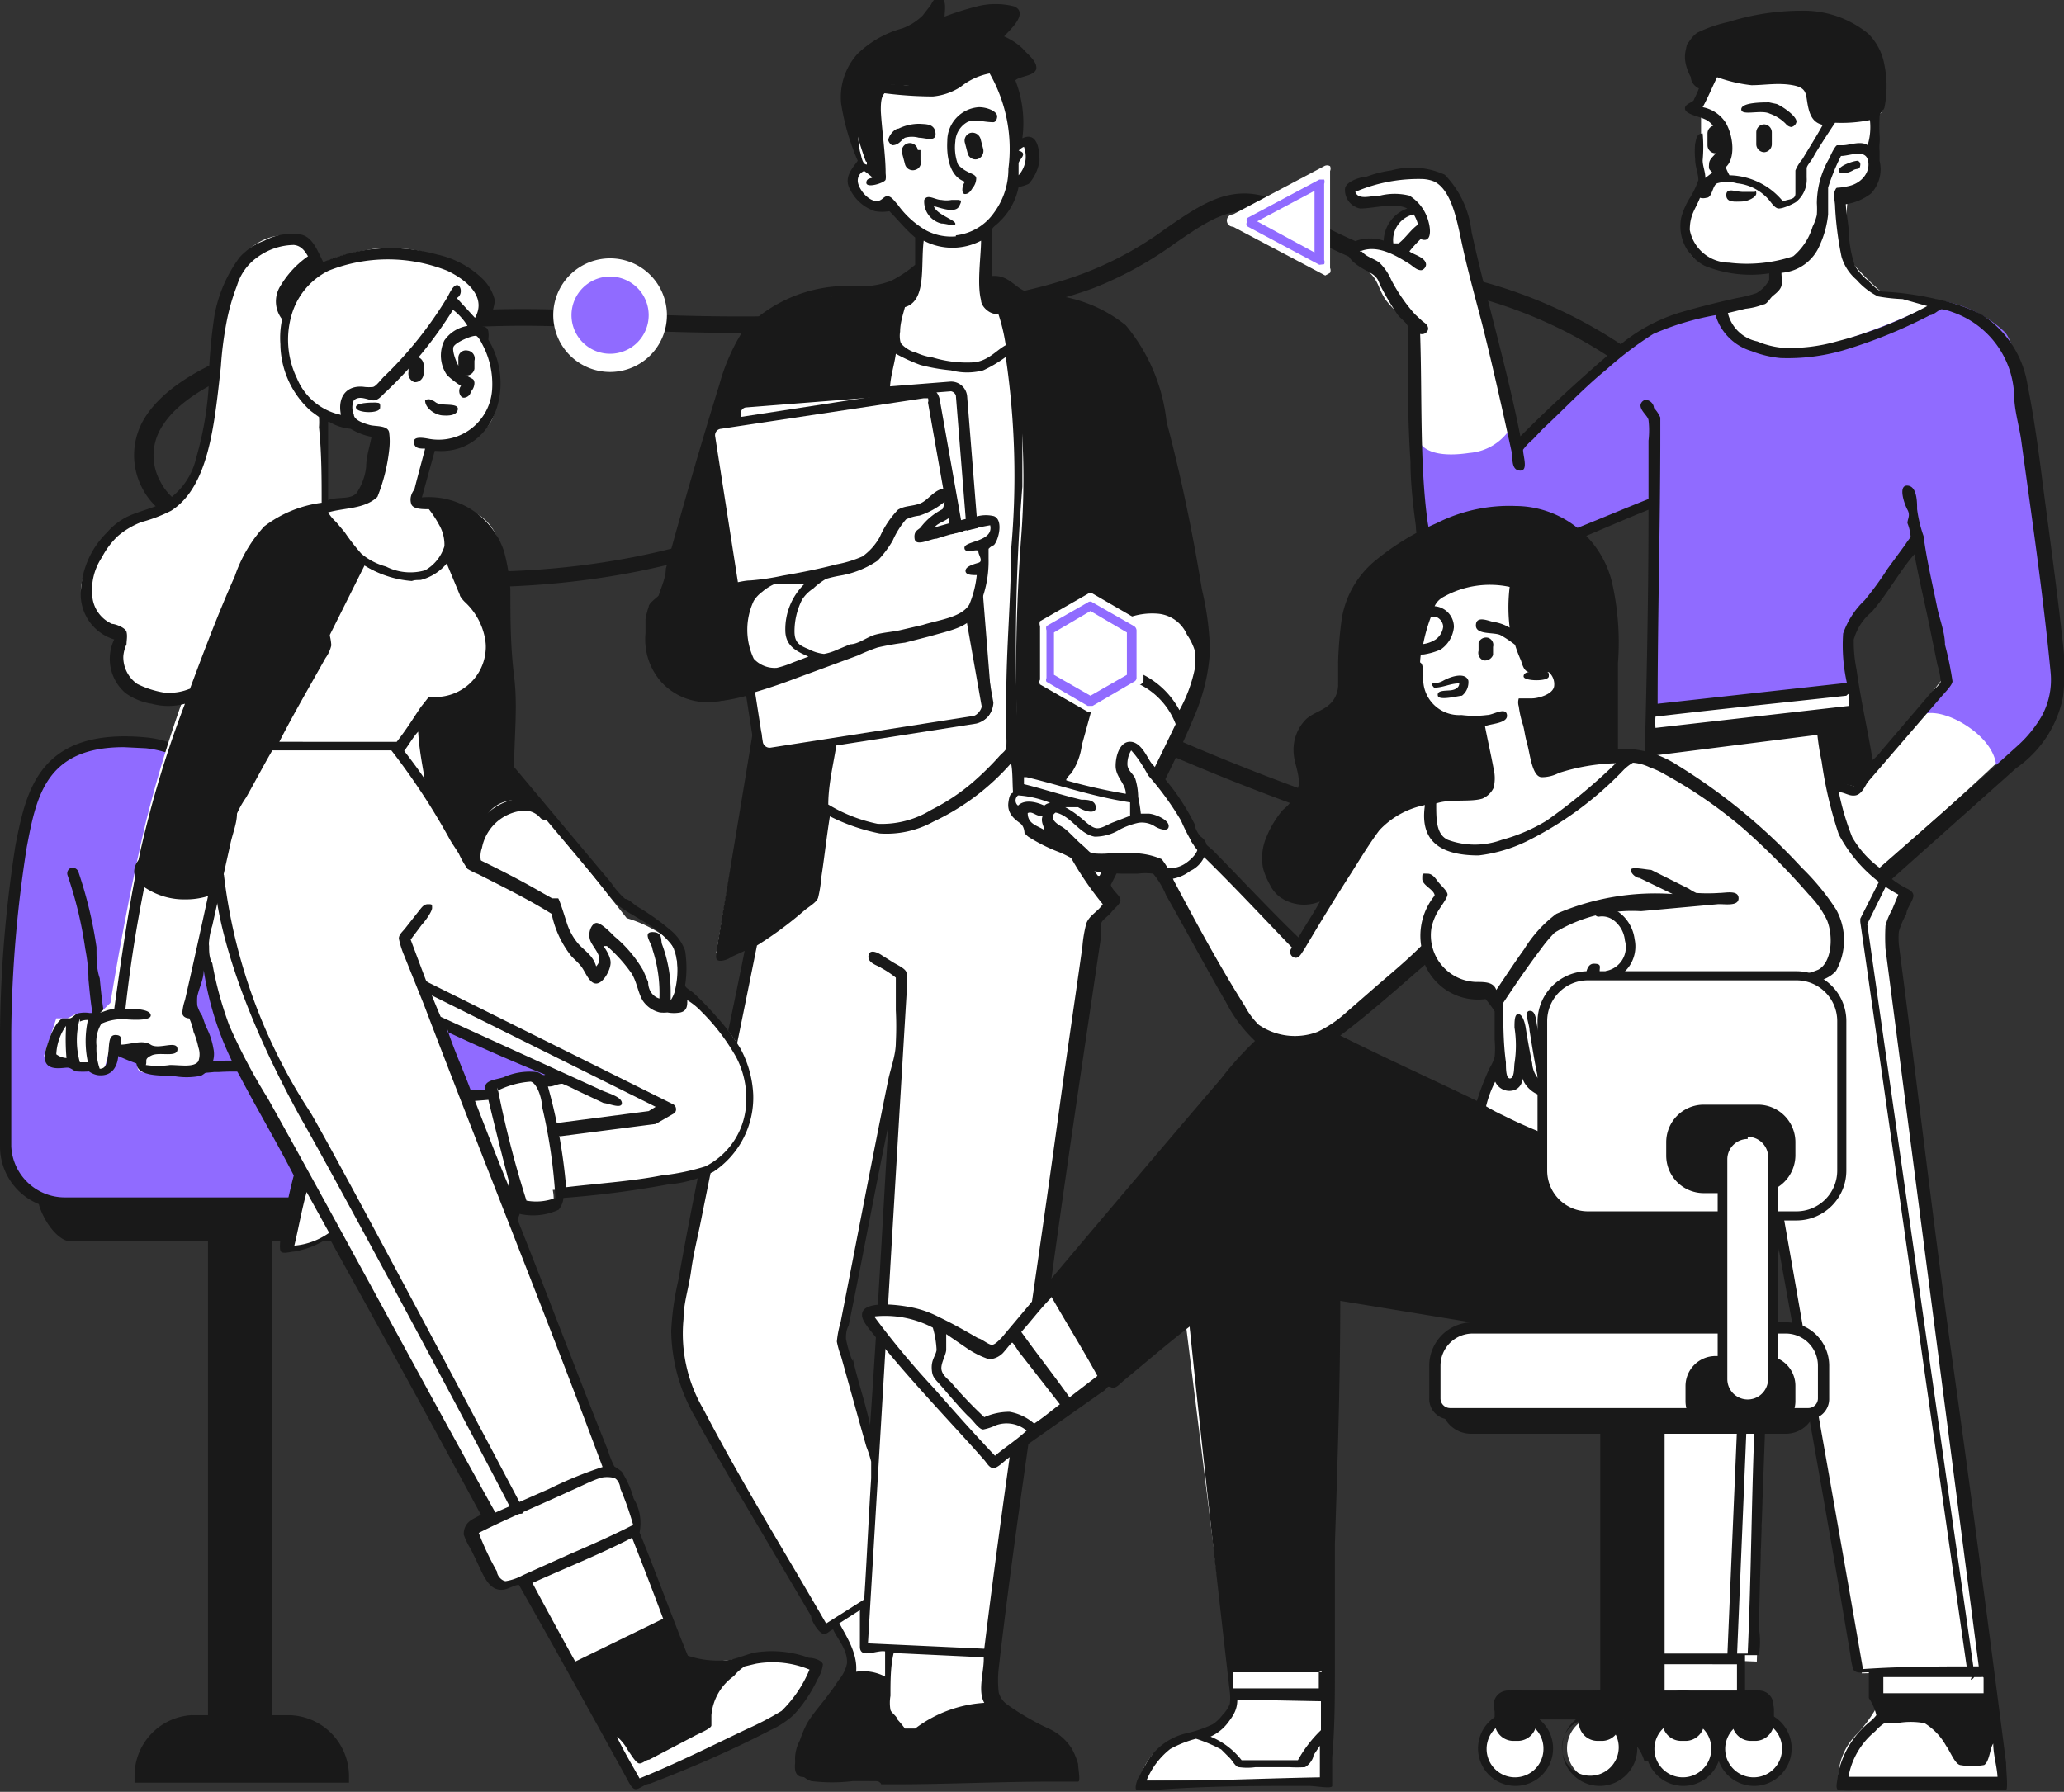 <?xml version="1.0" encoding="UTF-8"?> <svg xmlns="http://www.w3.org/2000/svg" viewBox="0 0 38.5 33.43"><rect x="0" y="0" width="38.5" height="33.43" fill="#333333" stroke="none"/> <defs> <style> .cls-1, .cls-3 { fill: #191919; } .cls-1, .cls-2, .cls-4 { fill-rule: evenodd; } .cls-2, .cls-6 { fill: #906bff; } .cls-4, .cls-5 { fill: #fff; } </style> </defs> <g id="Слой_2" data-name="Слой 2"> <g id="_Layer_" data-name="&lt;Layer&gt;"> <g> <path class="cls-1" d="M5.07,22.87v9.45a.34.34,0,0,1-.34.33H4.21a.33.33,0,0,1-.33-.33V22.87a.33.33,0,0,1,.33-.33h.52A.34.34,0,0,1,5.07,22.87Z"></path> <path class="cls-1" d="M6.51,33.14v.12s0,0,0,0h-4a0,0,0,0,1,0,0v-.12A1.13,1.13,0,0,1,3.57,32H5.38A1.14,1.14,0,0,1,6.51,33.14Z"></path> <path class="cls-1" d="M.7,22.31c0,.29.33.85.62.85H9.18c.29,0,.55-.43.55-.72s-.26-.32-.55-.32H1.32C1,22.12.7,22,.7,22.31Z"></path> <g> <path class="cls-2" d="M10.29,19.26v2.13a1.06,1.06,0,0,1-1.06,1.05H1.16a1,1,0,0,1-1-1.05V19.26a24,24,0,0,1,.28-3.48c.22-1.11.47-2.11,2.34-1.92S10.29,18.68,10.29,19.26Z"></path> <path class="cls-3" d="M9.23,22.55H1.16A1.16,1.16,0,0,1,0,21.39V19.26a23.84,23.84,0,0,1,.29-3.5c.2-1,.43-2.2,2.46-2,1.88.19,7.64,4.85,7.64,5.51v2.13A1.16,1.16,0,0,1,9.23,22.55ZM2.31,13.94C.86,13.94.68,14.85.5,15.8a23.27,23.27,0,0,0-.29,3.46v2.13a1,1,0,0,0,1,.95H9.23a1,1,0,0,0,.95-.95V19.26c0-.48-5.52-5.11-7.46-5.3Z"></path> </g> <path class="cls-3" d="M4.59,20h0a3.92,3.92,0,0,0-.5,0H4a3.29,3.29,0,0,1-1.71-.26c-.52-.2-.57-.73-.64-1.47q0-.26-.06-.57a7.41,7.41,0,0,0-.33-1.37.11.11,0,0,1,.07-.14.12.12,0,0,1,.13.07,7.89,7.89,0,0,1,.34,1.41c0,.21,0,.41.06.58.07.71.11,1.14.5,1.3A3.16,3.16,0,0,0,4,19.8h0a2.87,2.87,0,0,1,.53,0,.1.1,0,0,1,.09.12A.11.11,0,0,1,4.59,20Z"></path> <path class="cls-3" d="M27.64,15.89a7.92,7.92,0,0,1-2.48-.52,44.6,44.6,0,0,1-4.81-1.95l-.11-.06a16,16,0,0,1-2.72-1.73c-1.39-1-2.59-1.89-3.86-1.45-4.49,1.59-10.22.48-11-1.06a1.32,1.32,0,0,1,.07-1.37c1-1.5,5-2.17,8.32-1.94,3.75.25,7.38,0,9.24-.74a6.43,6.43,0,0,0,1.46-.81c.79-.54,1.42-1,2.5-.28a11.56,11.56,0,0,0,2.83,1.14,8.88,8.88,0,0,1,4.51,2.41A5.23,5.23,0,0,1,33,11.58a4.26,4.26,0,0,1-1.92,3A6,6,0,0,1,27.64,15.89ZM14.37,9.75c1.11,0,2.16.77,3.33,1.63a17.11,17.11,0,0,0,2.67,1.7l.12.05a42.23,42.23,0,0,0,4.77,1.94,5.3,5.3,0,0,0,5.67-.75,4,4,0,0,0,1.79-2.78,5,5,0,0,0-1.37-3.8A8.58,8.58,0,0,0,27,5.42a11.74,11.74,0,0,1-2.91-1.17c-.9-.58-1.37-.26-2.16.28a6.86,6.86,0,0,1-1.52.84c-1.93.72-5.52,1-9.37.75-3.61-.24-7.21.57-8,1.81A1,1,0,0,0,3,9c.63,1.27,6.06,2.51,10.61.91A2.3,2.3,0,0,1,14.37,9.75Z"></path> <path class="cls-4" d="M38,9.57c-.27-2.51-.41-3-.87-3.53s-2-.56-2-.56a5.35,5.35,0,0,1-.6-.6,3.42,3.42,0,0,1-.06-1.2.56.56,0,0,0,.51-.41.65.65,0,0,0,0-.45V2.19a.44.44,0,0,0,.13-.11,1.64,1.64,0,0,0,0-.9c-.13-.57-.69-.77-1.2-.9a5.22,5.22,0,0,0-2.24.46c-.19.18,0,.88.24.85L31.68,2l.05.16,0,1.21s-.36,1.09-.23,1.32c.3.52,1.61.36,1.61.36l.08.2-.24.29a11.78,11.78,0,0,0-1.47.29,7,7,0,0,0-1.3.83L28.3,8.31l-.81-3.19a5.64,5.64,0,0,0-.38-1.62c-.28-.53-1.77-.06-1.83,0-.22.11,0,.24,0,.34s.94-.14,1,.07a.94.94,0,0,0-.45.58.19.19,0,0,1-.16.08,1.28,1.28,0,0,0-.48.09c-.07,0,0,.17.13.27.42.22.35.42.54.68a1.92,1.92,0,0,0,.5.44,22.29,22.29,0,0,0,0,2.62,6.65,6.65,0,0,0,.34,1.57c.24.56,1.13.35,1.13.35l3-1.25-.05,2.54-.35,19,.25.08s-.06.55-.07.7a.35.35,0,0,1-.1.15l.05,0h.25a14.42,14.42,0,0,1,1.61,0l0-.93.27.07.37-9.11,1.58,9.31.35,0,0,.73a2.64,2.64,0,0,1-.35.47,1.16,1.16,0,0,0-.35.84l3,0-2.11-16,.24-.55-.45-.36s2.2-1.91,2.84-2.61S38.27,12.25,38,9.57Zm-3.08,4.8s-.67-2.22-.36-2.66,1.17-1.55,1.17-1.55l.53,2.47Z"></path> <g> <path class="cls-1" d="M35.08,31.76v.31a5.67,5.67,0,0,1,.86,0c.34.07.65.73.65.73l.35-.05.35-.73-.11-.4Z"></path> <path class="cls-1" d="M30.48,31.68l-.26.53s.11.12.27.32a.81.81,0,0,1,.18.32l1.08,0,.26-.29a1.63,1.63,0,0,1,.39-.28l.06-.49Z"></path> </g> <path class="cls-2" d="M34.53,11.61c-.15.22,0,1.19,0,1.19l-3.75.44.06-3.89s-2.63,1.08-3.31,1.24-1-.52-1-.83a7.46,7.46,0,0,1-.06-1.56c0,.07.14.37.94.25a1,1,0,0,0,.8-.52l.11.4s.92-.91,1.73-1.64a4.82,4.82,0,0,1,2-1s.12.23.23.41a1.72,1.72,0,0,0,1.59.4,12.43,12.43,0,0,0,2.32-.89,2.24,2.24,0,0,1,1.21.59c.43.48,1,5.12,1.06,6.21a2.92,2.92,0,0,1-1.25,2c.07-.12,0-.47-.4-.78s-.83-.4-1-.27.58-.82.58-.82L35.72,10S34.67,11.39,34.53,11.61Z"></path> <path class="cls-4" d="M34.29,14.75a4,4,0,0,0,.1.61,2.1,2.1,0,0,0,.68,1l.45.33-.24.6,1.83,13.87-2.38.06-1.68-9.1L32.77,31l-2.48-.1.5-17.7,3.7-.38.34,1.54Z"></path> <path class="cls-4" d="M30.85,13.26l0,.32,3.81-.41-.07-.33Z"></path> <path class="cls-4" d="M34.9,2.81A4.29,4.29,0,0,0,35,2.18l-.85.12-.5.9a1.49,1.49,0,0,0-.08.34c0,.21-.31.29-.31.29l-.37-.31a2,2,0,0,0-.76-.18c-.36-.06-.3.27-.3.27l-.12-.1s-.2.5-.27.74.13.43.39.61a2.17,2.17,0,0,0,1.63,0A1.26,1.26,0,0,0,34,4V3.47l.31-.68S34.86,2.9,34.9,2.81Z"></path> <path class="cls-1" d="M34.54.45C33.81,0,32,.59,31.66.7s-.15.29-.15.43.29.5.29.5L32,1.29a2.75,2.75,0,0,0,.67.19c.37.05.8,0,1,0s.16.32.24.57.58.2.92.15.24-.16.28-.4A1.21,1.21,0,0,0,34.54.45Z"></path> <g> <path class="cls-1" d="M25.13,4.67c0,.2.27.33.43.42s.15.17.2.26a4.74,4.74,0,0,0,.31.52c.05.07.17.15.19.22a2.82,2.82,0,0,1,0,.31c0,.74,0,1.48.05,2.21,0,.41.05.83.1,1.2a.93.93,0,0,0,.48.8,1.52,1.52,0,0,0,1.09,0c1-.32,1.83-.72,2.77-1.1,0,3.63-.17,7.18-.24,10.79,0,1.33-.07,2.67-.11,4s-.06,2.67-.11,4c0,.64-.05,1.32-.06,2,0,.17,0,.56,0,.64s.12,0,.21,0a2.83,2.83,0,0,1-.08.62,1.09,1.09,0,0,1-.08.15h.23a.22.22,0,0,1,.06-.07h.07c.51,0,1.18,0,1.7,0v0h.21c0-.24,0-.49,0-.76.11,0,.22,0,.26,0a1.59,1.59,0,0,0,0-.5c.05-2.56.19-5.21.25-7.74.49,2.7,1,5.52,1.46,8.26a1.22,1.22,0,0,0,.05.25c.06.08.16.05.29.05,0,.17,0,.3,0,.48A1,1,0,0,1,35,32a.8.8,0,0,1-.13.13,1.68,1.68,0,0,0-.59,1c0,.08-.05.22,0,.26a1.18,1.18,0,0,0,.39,0c.75,0,1.6,0,2.37,0,.14,0,.34,0,.38,0s0-.36,0-.5c-.32-2.49-.65-5-1-7.5s-.66-5.18-1-7.76a1.29,1.29,0,0,1,0-.25,1.56,1.56,0,0,1,.14-.33c0-.1.14-.26.13-.35s-.13-.12-.19-.16a1.51,1.51,0,0,1-.21-.14l2.32-2.07a2.12,2.12,0,0,0,.87-1.32,4.2,4.2,0,0,0,0-1c-.11-1-.24-1.95-.37-2.93-.08-.65-.17-1.3-.29-1.9a1.91,1.91,0,0,0-.87-1.32,3.52,3.52,0,0,0-.83-.28,5.72,5.72,0,0,0-1-.14c-.08,0-.2-.13-.27-.2a1.1,1.1,0,0,1-.25-.28,2.23,2.23,0,0,1-.11-.55c0-.2-.05-.4-.06-.6a1,1,0,0,0,.47-.2A.66.66,0,0,0,35.06,3c0-.07,0-.11,0-.17a.9.9,0,0,1,0-.16.8.8,0,0,0,0-.15,3.32,3.32,0,0,1,0-.35c0-.06.07-.1.09-.16a2,2,0,0,0,0-.8,1.08,1.08,0,0,0-.3-.58A1.9,1.9,0,0,0,33.6.2a4.56,4.56,0,0,0-1.36.21,2.62,2.62,0,0,0-.58.2.56.56,0,0,0-.22.56.88.88,0,0,0,.1.27c0,.08.06.17.15.21a1.76,1.76,0,0,1-.09.2c0,.06-.18.08-.17.18s.25.14.36.19a.39.39,0,0,1,.24.33.58.58,0,0,1,0,.23c0,.11-.14.15-.15.27s0,.1.06.17l-.13.1c0-.12-.05-.22-.05-.33a2.74,2.74,0,0,0,0-.5c-.12,0-.12.12-.14.19a1.45,1.45,0,0,0,0,.29c0,.14.06.27.06.39a1.62,1.62,0,0,1-.17.35,1.37,1.37,0,0,0-.15.35.83.83,0,0,0,.44.9A2.29,2.29,0,0,0,33,5.1c0,.05,0,.09,0,.12a.58.58,0,0,1-.24.25,2.37,2.37,0,0,1-.36.09c-.36.08-.72.17-1.06.27a3.23,3.23,0,0,0-1.14.62c-.66.56-1.25,1.1-1.84,1.69-.25-1.27-.63-2.54-.91-3.81a1.82,1.82,0,0,0-.5-1.07,1.47,1.47,0,0,0-1-.08,2.17,2.17,0,0,0-.47.12c-.1,0-.36.08-.39.21a.35.35,0,0,0,.28.38c.27,0,.64-.12.88,0a.66.66,0,0,0-.44.6C25.56,4.4,25.15,4.46,25.13,4.67ZM26.37,4a.64.64,0,0,1,.08.19c-.14.1-.23.25-.36.35l-.1,0A.49.49,0,0,1,26.37,4Zm5.39-2c.1-.18.18-.38.27-.56a2.75,2.75,0,0,0,.64.15c.24,0,.5-.05.77,0s.24.16.28.37.11.33.28.37c-.12.22-.25.42-.38.64a.8.8,0,0,0-.13.21c0,.16,0,.3,0,.43s-.15.1-.23.15a1.32,1.32,0,0,0-1-.49,1,1,0,0,1-.07-.15c.19-.17.14-.59,0-.83A.66.66,0,0,0,31.76,2Zm3,.1a1.37,1.37,0,0,1-.73,0c-.12-.08-.11-.37-.19-.52-.19-.36-.79-.15-1.22-.18a3.23,3.23,0,0,1-.51-.14c0-.07,0-.11-.1-.11s-.16.26-.23.34c-.11-.16-.21-.52,0-.66a1.47,1.47,0,0,1,.42-.15A4.28,4.28,0,0,1,33.63.41c.67,0,1.32.3,1.4,1,0,.13,0,.25,0,.35A.77.77,0,0,1,35,2S34.84,2.07,34.76,2.09Zm.08.61c-.13-.09-.34,0-.46,0s-.08,0-.11,0-.11.15-.14.23a1.69,1.69,0,0,0-.24.85,1.62,1.62,0,0,1,0,.22,1,1,0,0,1-.08.22,1.15,1.15,0,0,1-.36.55,2.73,2.73,0,0,1-1.2.12.75.75,0,0,1-.73-.61c0-.29.11-.39.19-.6a.22.22,0,0,0,.12,0c.11,0,.11-.23.2-.27a.66.66,0,0,1,.37,0,.91.91,0,0,1,.57.28c.06.06.13.19.21.19s.24-.07.32-.12a.54.54,0,0,0,.2-.46c0-.05,0-.12,0-.17s.09-.14.13-.22.26-.42.4-.63a2.68,2.68,0,0,0,.65-.05A1.16,1.16,0,0,1,34.84,2.7Zm1.11,3a7.44,7.44,0,0,1-1.69.66,3.2,3.2,0,0,1-1,.12,1.61,1.61,0,0,1-.48-.12.71.71,0,0,1-.55-.53l.33-.08a1.23,1.23,0,0,0,.33-.08c.07,0,.12-.11.18-.16s.14-.11.16-.19,0-.15,0-.24a.84.84,0,0,0,.72-.53A1.8,1.8,0,0,0,34.1,4c0-.18,0-.34,0-.5a3.83,3.83,0,0,1,.24-.59c.16,0,.44-.13.5.07s-.09.43-.35.49-.22,0-.26.08,0,.21,0,.31a6.19,6.19,0,0,0,.12.93.9.9,0,0,0,.28.43,1.31,1.31,0,0,0,.4.31,3.41,3.41,0,0,0,.46.05ZM37,31.31l0,.28-1.87,0c0-.1,0-.22,0-.3.62,0,1.22,0,1.83,0C37,31.28,37,31.3,37,31.31Zm0,1.08c0,.12-.07.23-.11.34l-.25,0c-.22-.34-.4-.75-.9-.81a4.69,4.69,0,0,0-.53,0s0-.06,0-.08l1.88-.06s0,0,0,0A.86.86,0,0,1,37,32.39Zm-1.85-.24a.89.89,0,0,1,.23,0,1.41,1.41,0,0,1,.52,0,1.16,1.16,0,0,1,.4.42c.08.11.16.33.26.36a1.3,1.3,0,0,0,.45,0c.1-.06.11-.32.17-.4,0,.2.07.43.08.62-.93,0-1.85,0-2.78,0a1.41,1.41,0,0,1,.5-.85A.76.76,0,0,1,35.15,32.15Zm-4.52-.6c0-.17,0-.34.06-.5H32.4c0,.18,0,.35,0,.52C31.79,31.58,31.22,31.55,30.63,31.55Zm.27-17.46,3-.38a4.71,4.71,0,0,0,.08.5,7.53,7.53,0,0,0,.32,1.36,2.72,2.72,0,0,0,1.11,1.12l-.12.29a1.19,1.19,0,0,0-.12.29,3.8,3.8,0,0,0,0,.43c.58,4.46,1.17,9,1.74,13.39-.71,0-1.44,0-2.16.05-.43-2.49-.88-5-1.32-7.53-.41-2.34-.84-4.71-1.24-7.06a2.19,2.19,0,0,0-.08-.47,1,1,0,0,0-.15-.2c0-.06-.1-.15-.22-.12s.14.31.17.41a3.09,3.09,0,0,1,.07.35l.9,5.12a1.35,1.35,0,0,1,0,.18s0,.08,0,.12a3.09,3.09,0,0,0,0,.43c0,1.31-.08,2.64-.14,3.95-.07,1.5-.07,3-.14,4.53H30.44Q30.67,22.46,30.9,14.09ZM34.49,13l0,.17-3.61.41a1.41,1.41,0,0,1,0-.21c1.18-.14,2.38-.26,3.56-.39C34.49,12.93,34.49,12.94,34.49,13Zm.09-1.07a1,1,0,0,1,.33-.51c.3-.34.52-.76.8-1.08.07.39.16.77.25,1.19l.18.88a1.32,1.32,0,0,1,.06.3c0,.05-.11.14-.16.19L35.1,14a1,1,0,0,1-.17.18c-.09-.56-.22-1.11-.3-1.69A2.56,2.56,0,0,1,34.58,11.88Zm0,2.74a1.23,1.23,0,0,0-.29-.07l-.15-.86.47,0C34.66,13.94,34.87,14.43,34.58,14.62ZM25.37,4.69c.33-.14.69.09.93.24.07.05.14.12.22.11a.12.12,0,0,0,.08-.1c0-.14-.24-.19-.31-.25a2.29,2.29,0,0,1,.21-.23c.2.08.19-.16.15-.31a.81.81,0,0,0-.36-.5,1.14,1.14,0,0,0-.55,0c-.17,0-.4.09-.46-.07a3,3,0,0,1,1.25-.24.64.64,0,0,1,.23.05c.34.18.43.8.53,1.25s.25,1,.35,1.38c.2.79.39,1.65.57,2.47,0,.12,0,.29.15.29s.05-.27.05-.39a1.07,1.07,0,0,1,.18-.19L28.78,8c.4-.37.77-.77,1.19-1.11a6.41,6.41,0,0,1,.87-.66A5.1,5.1,0,0,1,32,5.88a1,1,0,0,0,.67.67,2,2,0,0,0,.54.13,3.73,3.73,0,0,0,1.16-.14A9.22,9.22,0,0,0,36,5.88c.07,0,.17-.11.22-.11a.9.9,0,0,1,.19.05,1.71,1.71,0,0,1,1.16,1.54c0,.28.09.57.13.84.2,1.46.41,2.88.55,4.34a1.41,1.41,0,0,1-.16.81,2.27,2.27,0,0,1-.43.54c-.86.78-1.72,1.53-2.6,2.3a1.87,1.87,0,0,1-.51-.57,4.87,4.87,0,0,1-.25-.84c.11,0,.19.08.31.06s.18-.18.23-.25L36.21,13c.06-.07.21-.22.21-.29a5.87,5.87,0,0,0-.14-.68c0-.22-.09-.45-.14-.67-.09-.45-.2-.9-.26-1.36a2.45,2.45,0,0,1-.12-.5c0-.13,0-.43-.18-.44s-.06.34,0,.45,0,.17,0,.25a.88.88,0,0,1,.06.26s-.07.09-.1.14l-.33.45a5.9,5.9,0,0,1-.43.59,1.55,1.55,0,0,0-.4.62,3.23,3.23,0,0,0,.07.92l-3.53.39c0-1.58.05-3.39.05-5,0-.11,0-.24,0-.34a.63.63,0,0,0-.12-.18c0-.07-.07-.15-.16-.15a.12.12,0,0,0-.09.1c0,.11.14.2.15.28a1.61,1.61,0,0,1,0,.38V9.31c-.86.34-1.7.72-2.6,1a1.72,1.72,0,0,1-1,.13c-.34-.09-.46-.32-.52-.7-.15-1.08-.1-2.35-.14-3.51a.12.12,0,0,0,.15-.09c0-.08-.06-.11-.11-.15l-.14-.13a3.16,3.16,0,0,1-.44-.64,1,1,0,0,0-.22-.32c-.09-.07-.22-.1-.3-.18S25.36,4.71,25.37,4.69Z"></path> <path class="cls-1" d="M33,1.91c-.13,0-.52,0-.52.13s.37,0,.53.08a.77.77,0,0,1,.3.19.16.16,0,0,0,.1.06.12.12,0,0,0,.1-.1c0-.11-.27-.29-.37-.33Z"></path> <path class="cls-1" d="M34.65,3c-.07,0-.35.09-.35.18s.18.05.26,0,.13,0,.14-.1A.07.07,0,0,0,34.65,3Z"></path> <path class="cls-1" d="M32.71,3.58c-.09,0-.09,0-.21,0s-.3-.09-.3.06.18.12.29.12.27-.08.27-.15S32.74,3.59,32.71,3.58Z"></path> </g> <path class="cls-3" d="M36.78,31.28a.08.08,0,0,1-.08-.08l-2-14s0,0,0-.06l.38-.75a.08.08,0,0,1,.11,0,.08.08,0,0,1,0,.12l-.36.73,2,14a.09.09,0,0,1-.07.1Z"></path> <path class="cls-3" d="M32.31,31a.11.11,0,0,1-.09-.1l.46-10.8a.09.09,0,0,1,.09-.08.08.08,0,0,1,.08.09l-.45,10.8A.11.11,0,0,1,32.31,31Z"></path> <path class="cls-1" d="M34.66,13.56l-.61.11.18.92.4.09.23-.31Z"></path> <g> <path class="cls-1" d="M32.15,2.49v.22a.15.15,0,0,1-.3,0V2.49a.15.15,0,0,1,.3,0Z"></path> <path class="cls-1" d="M33.05,2.47v.22a.15.15,0,0,1-.14.15.15.15,0,0,1-.15-.15V2.47a.15.15,0,0,1,.15-.15A.15.15,0,0,1,33.05,2.47Z"></path> </g> <path class="cls-4" d="M12.57,12.78a2.69,2.69,0,0,0,1.66,0l-.87,5,.64-.19s-.8,4-1.12,5.36-.61,2.22.69,4.45l1.74,3,.23-.11s.4.65.28.9-.61.77-.77,1.12-.22.63-.1.78,1.43.09,1.43.09l.05.09,3.51-.13a.86.86,0,0,0-.45-.68,4.06,4.06,0,0,1-1-.64.62.62,0,0,1-.1-.47c0-.3,2-14.15,2-14.15l.33-.38-.15-.33s2-3.26,1.84-5c-.12-1.42-1-5.09-1.69-5.49a4.62,4.62,0,0,0-1.68-.47s-.18-.29-.35-.29H18.4l0-1a3.94,3.94,0,0,0,.32-.43c.06-.12.17-.45.17-.45A.47.47,0,0,0,19.27,3c0-.31,0-.46-.09-.44s-.17.14-.17.14a3.12,3.12,0,0,0,0-.62,5.32,5.32,0,0,0-.18-.7l.38-.19A1,1,0,0,0,19,.94a3,3,0,0,0-.42-.25L18.9.21a.91.91,0,0,0-.53-.06c-.28.07-.86.28-.86.28l0-.38a1.31,1.31,0,0,1-.56.55c-.38.19-1,.34-1.07,1a5,5,0,0,0,.21,1.52s-.23.16-.2.31.25.44.39.46a.64.64,0,0,0,.3-.08,2.2,2.2,0,0,0,.29.36,1,1,0,0,0,.31.2l-.08.57a1,1,0,0,1-.46.37,4,4,0,0,1-.93.17s-1.53-.06-2,1-1.19,4-1.38,4.64S12,12.44,12.57,12.78Zm7.4-.73.13-1.3.4,1.45-.22.81ZM15.72,24.94l1-4.83-.42,6.83Z"></path> <g> <path class="cls-1" d="M18.29,2.59l.05.19a.16.16,0,0,1-.11.19.15.15,0,0,1-.18-.11L18,2.67a.15.15,0,0,1,.1-.19A.16.16,0,0,1,18.29,2.59Z"></path> <path class="cls-1" d="M17.17,2.8l0,.19a.14.14,0,0,1-.1.18.15.15,0,0,1-.19-.11l-.05-.19a.15.15,0,1,1,.29-.07Z"></path> </g> <g> <path class="cls-1" d="M14.4,13.72c-.3,0-.27-.24-.27-.24l-.76,4.39a4.47,4.47,0,0,0,.93-.43,4.6,4.6,0,0,0,.86-.72l.44-3.07A9.82,9.82,0,0,1,14.4,13.72Z"></path> <path class="cls-1" d="M20,12.27l.16-1.64.29,1.23a2.11,2.11,0,0,1,1-.45c.52-.05,1,.6,1,.6s0-.28-.05-.61a30.24,30.24,0,0,0-1-4.39,2.06,2.06,0,0,0-2.07-1.42,1.39,1.39,0,0,1-.54-.22,1,1,0,0,0-.35-.13v.4l.17,0a2.75,2.75,0,0,1,.26.8A14.19,14.19,0,0,1,19.05,10,34.16,34.16,0,0,0,19,14.33c0,.56.1.86.19.83a7.71,7.71,0,0,0,.79-.9l.29-1.11Z"></path> <path class="cls-1" d="M16.55,5.36a8.4,8.4,0,0,1-1.43.2,1.62,1.62,0,0,0-1.44,1.09c-.2.56-1.41,4.61-1.51,5.23s.57,1,.87,1.07a4.56,4.56,0,0,0,1.26-.2,1.16,1.16,0,0,1-.48-.83.92.92,0,0,1,.39-1h-.29s-.24-3-.25-3.23.37-.17,1-.21l1.83-.12s.13-.91.18-1.35a4.3,4.3,0,0,1,.23-.87Z"></path> </g> <path class="cls-4" d="M19.71,14.51s-.45.59-.63.6-.16-.95-.16-.95L18.85,14a7.16,7.16,0,0,1-2.1,1.39,1.65,1.65,0,0,1-1.36-.37l-.22,1.68-1.2.93s-1.27,6.09-1.4,6.89A3.75,3.75,0,0,0,13,26.4l2.33,4,.77-.43L16.26,27l-.55-2.06,1.07-5.68-.65,11.47,2.37.14,1.85-13.7.42-.33-.21-.29a5.09,5.09,0,0,1-.55-.92,2.16,2.16,0,0,1-.2-1.07Z"></path> <path class="cls-1" d="M19.5,32.39c.43.15.48.83.48.83l-3.58,0a14.24,14.24,0,0,1-1.46-.07c-.22-.06-.06-.45,0-.71a3.87,3.87,0,0,1,1-1.14,1.1,1.1,0,0,1,.56.1l0,.58.34.41.2,0a5.19,5.19,0,0,1,.78-.46,1,1,0,0,1,.73,0A4.79,4.79,0,0,0,19.5,32.39Z"></path> <path class="cls-1" d="M16.34,1.69c.05-.2.74-.05,1.11-.06s.83-.39,1-.42.29.53.29.53l.14,1.08.06,0A5.15,5.15,0,0,0,19,1.92a.66.66,0,0,0-.22-.54l.48-.17A1,1,0,0,0,19,.94a3.38,3.38,0,0,0-.44-.3l.33-.4h-.51a3.11,3.11,0,0,0-.84.27l0-.36L17.27.4a3.58,3.58,0,0,1-.37.13,2.21,2.21,0,0,0-1,.92c-.18.43.25,1.56.25,1.56l.24.17A13.92,13.92,0,0,1,16.34,1.69Z"></path> <g> <path class="cls-4" d="M18,7.4l.46,5.76a.2.2,0,0,1-.19.22l-3.8.31a.21.21,0,0,1-.23-.2l-.46-5.75a.21.21,0,0,1,.2-.23l3.8-.3A.21.21,0,0,1,18,7.4Z"></path> <path class="cls-3" d="M14.4,13.78a.27.27,0,0,1-.19-.08.31.31,0,0,1-.11-.2l-.46-5.75a.31.31,0,0,1,.28-.33l3.8-.3a.3.3,0,0,1,.32.27l.46,5.76a.3.3,0,0,1-.27.32l-3.8.3ZM17.74,7.3l-3.81.3a.11.11,0,0,0-.11.13l.46,5.76a.12.12,0,0,0,0,.08l.09,0,3.8-.3a.14.14,0,0,0,.12-.14l-.46-5.75A.12.12,0,0,0,17.74,7.3Z"></path> </g> <g> <path class="cls-4" d="M17.44,7.52l1,5.66a.33.33,0,0,1-.24.29l-3.77.59a.22.22,0,0,1-.24-.18l-.89-5.71a.21.21,0,0,1,.17-.24l3.77-.59A.21.21,0,0,1,17.44,7.52Z"></path> <path class="cls-3" d="M14.35,14.15a.3.3,0,0,1-.29-.26l-.89-5.7a.31.31,0,0,1,.25-.35l3.77-.58a.28.28,0,0,1,.22,0,.32.32,0,0,1,.12.2l1,5.65a.42.42,0,0,1-.32.39l-3.77.59Zm2.88-6.72h0L13.45,8a.12.12,0,0,0-.11.14l.89,5.71a.13.13,0,0,0,.14.1l3.77-.59c.08,0,.18-.13.17-.19l-1-5.66a.12.12,0,0,0,0-.08Z"></path> </g> <path class="cls-4" d="M13.74,12A2.61,2.61,0,0,1,14,11s-.14,0,.12,0a13.83,13.83,0,0,0,2.11-.47c.27-.15.31-.43.5-.7s.32-.21.43-.21.27-.18.39-.26.09.1.1.26-.18.16-.27.23a1.45,1.45,0,0,0-.19.25l1.26-.3c.15,0,.1.17.05.31a.38.38,0,0,1-.19.18,5.41,5.41,0,0,1-.12,1,.62.62,0,0,1-.44.43c-.23.1-1.54.4-1.54.4l-2.13.71A1,1,0,0,1,13.74,12Z"></path> <path class="cls-1" d="M13.32,11.05c0-.16.2-.14.31-.16s.26-.06.36-.06a4.49,4.49,0,0,0,.61-.09c.35-.06.7-.13,1-.21a2.17,2.17,0,0,0,.49-.15,1.11,1.11,0,0,0,.32-.36,1.75,1.75,0,0,1,.34-.51c.13-.08.27-.06.42-.12s.28-.29.47-.27.17.41.09.51-.22.11-.3.21h0c.25-.07.53-.15.81-.21a.63.63,0,0,1,.3,0c.18.07.09.44,0,.54a.26.26,0,0,0-.1.07s0,.12,0,.18a2.08,2.08,0,0,1-.27,1.08c-.17.22-.48.27-.82.37l-.47.12a5,5,0,0,0-.51.09,3.59,3.59,0,0,0-.37.15l-1.14.42a10.53,10.53,0,0,1-1.2.38,2.32,2.32,0,0,1-.46.07,1.16,1.16,0,0,1-.85-.36,1.2,1.2,0,0,1-.31-.92c0-.08,0-.17,0-.26a1.4,1.4,0,0,1,.06-.24c0-.07.17-.18.22-.24s.06-.07.07-.06c-.05.27-.16.52-.19.8a.93.93,0,0,0,.92,1.07c.33,0,.2-.2.5-.26-.51-.16-.35-1,0-1.36C13.54,11.21,13.35,11.23,13.32,11.05Zm4.3-1.69a1.4,1.4,0,0,1-.47.26.82.82,0,0,0-.25.07,1.6,1.6,0,0,0-.25.4,2,2,0,0,1-.28.37,1.77,1.77,0,0,1-.7.28,2.44,2.44,0,0,0-.26.06,1.25,1.25,0,0,0-.24.18.7.7,0,0,0-.21.21,1.32,1.32,0,0,0-.14.59c0,.21.09.26.26.33a.81.81,0,0,0,.29.09,1,1,0,0,0,.25-.08l.24-.1c.15,0,.32-.14.47-.18s.31-.05.45-.08l.43-.1c.32-.1.72-.14.87-.38a1.93,1.93,0,0,0,.14-.55c-.09,0-.21,0-.21-.08s.14-.12.24-.15,0-.14,0-.21-.26.06-.26-.07.55-.11.48-.42a7.56,7.56,0,0,0-1,.25c-.11,0-.39.16-.41,0s.08-.16.12-.22a1.18,1.18,0,0,1,.4-.33S17.62,9.41,17.62,9.36ZM15,10.9l-.28,0-.28,0a.9.9,0,0,0-.22.14.64.64,0,0,0-.16.17,1.27,1.27,0,0,0,0,1.08.53.53,0,0,0,.43.17,1.76,1.76,0,0,0,.3-.1l.29-.11c-.2-.09-.41-.18-.43-.45A1.18,1.18,0,0,1,15,10.9Z"></path> <g> <path class="cls-1" d="M12.28,11.79a2.83,2.83,0,0,1,.13-.56c.33-1.26.69-2.53,1.06-3.75.22-.74.4-1.38,1.07-1.68a3.48,3.48,0,0,1,1.1-.27c.41,0,.85,0,1.15-.22a5.36,5.36,0,0,0-.25,1.08l-.15.89a.31.31,0,0,1,.21,0c0-.23.08-.46.11-.68a3.31,3.31,0,0,0,.46.21,3.57,3.57,0,0,0,.57.1,1.18,1.18,0,0,0,.6,0,2.45,2.45,0,0,0,.42-.25,15.18,15.18,0,0,1,.1,3.6c0,.91-.09,1.8-.09,2.77,0,.21,0,.47,0,.69a1.75,1.75,0,0,1,0,.23c0,.05-.09.11-.14.17a5.52,5.52,0,0,1-.49.48,3.81,3.81,0,0,1-.77.51,1.76,1.76,0,0,1-1,.26,2.9,2.9,0,0,1-.92-.36c0-.38.1-.77.16-1.16a.33.33,0,0,1-.17,0h0c-.12.84-.23,1.7-.36,2.54a1.29,1.29,0,0,1,0,.24c0,.05-.12.11-.17.15a4.44,4.44,0,0,1-1.33.87c.19-1.21.42-2.5.62-3.74a1,1,0,0,0,0-.25c0-.05-.09-.09-.12-.15a.45.45,0,0,1,0-.11s0-.06,0-.08,0,.07,0,.11c-.23,1.41-.46,2.79-.7,4.22,0,.1-.05.22,0,.26s.19,0,.27-.06l.24-.11c-.4,2-.87,4.07-1.24,6.16a5.2,5.2,0,0,0-.13.93,3.31,3.31,0,0,0,.47,1.65c.25.46.52.91.77,1.35l1.37,2.32c0,.09.14.31.22.33s.12-.06.19-.08c.08.18.27.37.26.63a.69.69,0,0,1-.16.32,3.15,3.15,0,0,1-.19.27c-.13.18-.29.35-.4.54a2.22,2.22,0,0,0-.13.31.75.75,0,0,0-.09.34.48.48,0,0,0,.07.23.43.43,0,0,0,.23.19,3.23,3.23,0,0,0,.78,0c.15,0,.29,0,.41,0s.09.06.13.06h.23c1,0,1.95-.05,3-.05.13,0,.38,0,.43,0s0-.24,0-.33a1.33,1.33,0,0,0-.12-.29,1,1,0,0,0-.43-.37,4.83,4.83,0,0,1-.76-.44.42.42,0,0,1-.17-.23,2,2,0,0,1,0-.46c.26-2.26.61-4.51.91-6.73.32-2.38.65-4.56,1-6.93a1.3,1.3,0,0,1,0-.22c0-.07.13-.14.19-.22s.17-.15.17-.23-.14-.16-.18-.28c.5-1,1.08-2,1.55-3.13a3.59,3.59,0,0,0,.3-1.24A5.49,5.49,0,0,0,22.42,11c-.17-1.05-.4-2.16-.66-3.13A3.36,3.36,0,0,0,21,6.07a2.61,2.61,0,0,0-1.33-.56,2.61,2.61,0,0,1-.55-.08c-.19-.07-.32-.31-.62-.28,0-.22,0-.42,0-.64,0-.07,0-.15,0-.21s.1-.11.15-.17A1.22,1.22,0,0,0,19,3.49a.82.82,0,0,0,.19-.06A.84.84,0,0,0,19.39,3c0-.26-.06-.54-.32-.42a2.18,2.18,0,0,0-.13-1.08c.07-.08.37-.08.39-.22S19.15,1,19.08.91a1.17,1.17,0,0,0-.35-.23c.06-.08.48-.43.19-.56a1.4,1.4,0,0,0-.7,0,5.43,5.43,0,0,0-.6.19c0-.11.05-.34-.09-.34s-.13.08-.18.14l-.14.18a1.07,1.07,0,0,1-.38.24A1.94,1.94,0,0,0,16,1a1.2,1.2,0,0,0-.31.93A4.29,4.29,0,0,0,16,3c-.11.15-.27.32-.14.54a.79.79,0,0,0,.46.4.8.8,0,0,0,.27,0c.16.16.3.34.48.49,0,.16,0,.34,0,.51a2.21,2.21,0,0,1-.45.3,1.6,1.6,0,0,1-.64.1,2.68,2.68,0,0,0-2.12.83,3.72,3.72,0,0,0-.44,1c-.35,1.13-.68,2.27-1,3.44,0,.19-.11.39-.16.59a3.4,3.4,0,0,0-.13.6,1.14,1.14,0,0,0,.55,1.12,1.27,1.27,0,0,0,.66.17,3.51,3.51,0,0,0,.69-.14s-.05-.06-.07-.09-.05-.09-.09-.08a1.42,1.42,0,0,1-1.11,0A.93.93,0,0,1,12.28,11.79ZM19,3.27c0-.07,0-.15,0-.22s.19-.19,0-.24c0,0,.06-.06.1-.07A.52.52,0,0,1,19,3.27ZM18.7,1.41c-.07-.14-.16-.3-.42-.24s-.52.39-.91.42a4,4,0,0,1-.49,0,1.83,1.83,0,0,0-.47,0c-.13,0-.22.19-.24.32a3.81,3.81,0,0,0,0,.59c0,.19,0,.38,0,.57-.09,0-.1-.16-.13-.25A2.81,2.81,0,0,1,16,2.46a2.69,2.69,0,0,1-.1-.7,1,1,0,0,1,.58-.84c.16-.08.33-.14.5-.21a1.12,1.12,0,0,0,.37-.26s0,0,0,0c0,.27.21.14.36.09a2.46,2.46,0,0,1,1-.21,1,1,0,0,1-.2.21c0,.06-.17.13-.16.21s.09.1.15.12a.92.92,0,0,1,.47.35C18.92,1.26,18.73,1.26,18.7,1.41Zm-.87,3a1,1,0,0,1-.57-.12,1.7,1.7,0,0,1-.52-.48c-.06-.06-.11-.15-.19-.15s-.11.13-.26.08S16,3.49,16,3.37a.19.19,0,0,1,.12-.18s.1.07.14.11-.1,0-.1.11.35,0,.36-.06,0-.09,0-.13c0-.32-.07-.79-.09-1.15,0-.12,0-.26.07-.33a7.28,7.28,0,0,0,.9.06,1.15,1.15,0,0,0,.52-.18,1.22,1.22,0,0,1,.54-.25l0,0a2.84,2.84,0,0,1,.35,1.78,1.37,1.37,0,0,1-.27.82A1,1,0,0,1,17.83,4.39ZM22,13.25a1.57,1.57,0,0,0-1.46-.83.8.8,0,0,0,0-.55,1.28,1.28,0,0,1,1.06-.42.65.65,0,0,1,.54.39,1.1,1.1,0,0,1,.15.31,1.71,1.71,0,0,1,0,.31A2.72,2.72,0,0,1,22,13.25Zm-1.52,3.09a3,3,0,0,1-.43-.79,5.36,5.36,0,0,1-.16-.74,1.6,1.6,0,0,1,0-.27.44.44,0,0,1,.09-.11,1.2,1.2,0,0,0,.2-.53c.1-.36.2-.72.29-1.07a.59.59,0,0,1,.07-.2,1.37,1.37,0,0,1,1.39.88C21.47,14.47,21,15.41,20.51,16.34Zm-.27-3.52a6.6,6.6,0,0,1-.14-.67c0-.32.07-.66.09-1,.07.36.15.7.22,1.06C20.35,12.42,20.31,12.64,20.24,12.82ZM16.5,33.13c0-.29.05-.63.08-.93.08,0,.11.17.21.22a1.06,1.06,0,0,0,.31,0,1,1,0,0,0,.22-.12A1.83,1.83,0,0,1,18.54,32a2.39,2.39,0,0,0,.56.34,1.87,1.87,0,0,1,.53.32,1.36,1.36,0,0,1,.19.44Zm1.86-1.36a2.38,2.38,0,0,0-1.29.48l-.19,0a2.09,2.09,0,0,0-.14-.17c0-.05-.12-.13-.13-.18a.76.76,0,0,1,0-.26c0-.27,0-.55.06-.8l1.68.08C18.36,31.18,18.23,31.54,18.36,31.77ZM16,31.38c.18,0,.3.09.42.12-.05.52-.09,1-.14,1.56h-.62c-.24,0-.58,0-.65-.12a.92.92,0,0,1,0-.29,2.34,2.34,0,0,1,.12-.3,2.67,2.67,0,0,1,.35-.49c.07-.09.12-.18.18-.25A.77.77,0,0,1,16,31.38Zm-.35-1.09.39-.25c0,.22,0,.44,0,.68s.31.06.47.09c0,.14,0,.31,0,.47a.88.88,0,0,0-.54-.09C16,30.84,15.78,30.52,15.66,30.29Zm3.46-15c.08,0,.12-.06.18-.1l.34-.36s0-.08.06,0,0,.11,0,.16a4.54,4.54,0,0,0,.28,1,6.19,6.19,0,0,0,.6.88c-.09.14-.26.21-.31.37a2.45,2.45,0,0,0-.07.42c-.14,1-.29,2-.42,2.95-.46,3.38-1,6.79-1.41,10.15l-2.17-.1c.24-4,.48-8.11.72-12.11a1.31,1.31,0,0,0,0-.39c0-.09-.19-.16-.29-.23l-.16-.1c-.07-.05-.24-.14-.26,0s.17.18.24.23a1.81,1.81,0,0,1,.27.18c0,.2,0,.4,0,.61a5.88,5.88,0,0,1,0,.6c0,.23-.09.46-.14.69-.31,1.52-.59,3-.89,4.53a1.88,1.88,0,0,0-.07.36,1.72,1.72,0,0,0,.08.28c.16.57.31,1.12.47,1.68a2.22,2.22,0,0,1,.09.28c0,.09,0,.21,0,.31-.05.77-.08,1.5-.13,2.26l-.71.45c-.76-1.32-1.56-2.6-2.29-4a2.78,2.78,0,0,1-.37-1.68c0-.3.1-.59.14-.89s.11-.58.17-.87c.35-1.75.71-3.46,1.06-5.21a6.88,6.88,0,0,0,.88-.65c.08-.07.23-.15.26-.24a2.32,2.32,0,0,0,.06-.38c.06-.39.1-.77.16-1.14a3.64,3.64,0,0,0,.93.32,1.81,1.81,0,0,0,1-.22,4.43,4.43,0,0,0,1.45-1.09s0,0,0,0c.05.25,0,.59.09.81S19,15.26,19.12,15.26Zm-3.21,10.1a2.34,2.34,0,0,1-.12-.41c0-.07,0-.16.05-.25.25-1.21.5-2.57.74-3.73-.11,1.87-.21,3.74-.34,5.59C16.14,26.16,16,25.77,15.91,25.36ZM18.47,5.5s0-.13,0-.14c.26,0,.32.17.5.25a2,2,0,0,0,.54.09,2,2,0,0,1,1.74,1.17,7.5,7.5,0,0,1,.26.91c.15.57.29,1.23.43,1.89a13.11,13.11,0,0,1,.33,2c-.06-.06-.11-.16-.18-.22a1,1,0,0,0-.88-.18,1.57,1.57,0,0,0-.66.32s0,.05-.07,0c-.08-.33-.14-.65-.21-1,0-.05,0-.1-.05-.14a2.11,2.11,0,0,1,0-.21c0-.35.07-.71.11-1a2.74,2.74,0,0,1,0-.43,1.82,1.82,0,0,1,.13-.3c.05-.1.22-.39,0-.39s-.15.19-.2.29a2.11,2.11,0,0,0-.14.35,2.68,2.68,0,0,0,0,.42c-.08.72-.15,1.45-.21,2.16a5.34,5.34,0,0,0-.07.89,3.24,3.24,0,0,0,.09.4,3.26,3.26,0,0,0,.1.42s.07.06.08.09c-.08.28-.14.54-.22.82a1.2,1.2,0,0,1-.08.27c0,.07-.12.13-.18.2s-.3.35-.46.51-.07.08-.1.07a36.65,36.65,0,0,1,0-5.93c0-.41,0-.82,0-1.23a12.22,12.22,0,0,0-.23-1.64,1.76,1.76,0,0,0-.13-.49A.49.49,0,0,0,18.47,5.5Zm-1.68.69c0-.16.05-.31.09-.46.41-.12.29-.77.35-1.24a1.15,1.15,0,0,0,1.07,0c0,.28-.08.81,0,1.11,0,.13.19.29.32.25a3.4,3.4,0,0,1,.14.59c-.17.09-.32.29-.59.32a2.2,2.2,0,0,1-.77-.09,1.12,1.12,0,0,1-.33-.1c-.07,0-.25-.12-.27-.18S16.78,6.24,16.79,6.19Z"></path> <path class="cls-1" d="M18,3.39c-.06.08-.07.23,0,.23s.11-.06.14-.11a.29.29,0,0,0,.07-.18c0-.07-.1-.09-.17-.13a.59.59,0,0,1-.17-.13.9.9,0,0,1-.05-.43.44.44,0,0,1,.22-.36c.14-.07.29,0,.49,0,0,0,.06,0,.07-.1S18.42,2,18.26,2a.63.63,0,0,0-.59.63C17.65,3,17.75,3.31,18,3.39Z"></path> <path class="cls-1" d="M17.16,2.31a.87.87,0,0,0-.4.09c-.08,0-.19.14-.19.22a.16.16,0,0,0,.07.09c.13,0,.17-.1.24-.14a.48.48,0,0,1,.26,0c.12,0,.33.09.31-.09S17.26,2.32,17.16,2.31Z"></path> <path class="cls-1" d="M17.42,3.85c.06,0,.39.15.47,0s0-.1,0-.12l-.14,0a.54.54,0,0,1-.19,0c-.12,0-.26-.12-.32,0a.42.42,0,0,0,.32.44c.1,0,.27.07.26,0S17.47,4,17.42,3.85Z"></path> </g> <path class="cls-4" d="M16.16,24.48l0,.18,2.32,2.66,2.08-1.66.07.1,1.47-1.21L23,31.78l-.3.42a3,3,0,0,0-1.2.53c-.25.31-.22.48-.22.48l3.49,0,.14-9.08,3.65.54a4.28,4.28,0,0,0,2.37.32,2.72,2.72,0,0,0,1.86-.9c.18-.19.18-.38.28-.73a4.7,4.7,0,0,0-.39-2c-.31-.95-1.09-3.13-1.09-3.13h1.87c.15,0,1.23,0,.78-1.17a8.18,8.18,0,0,0-3.55-3c-.6-.07-.6,0-.6,0l0-2.71s-.16-1.36-1-1.65a3,3,0,0,0-2.33.17c-.69.35-1.22.6-1.44,1.26s-.06,1.83-.34,2-.58.24-.69.63.1.62,0,1c-.13.53-.57.68-.62,1a2.94,2.94,0,0,0,.26,1l.9,0-.56.93-1.91-1.95a4.16,4.16,0,0,0-.47-.93,11.48,11.48,0,0,0-.8-.87c-.08,0-.25.21-.17.38s.17.34.17.34v.25s-.51-.06-.86-.13-1.13-.4-1.19-.31a.58.58,0,0,0,0,.27s-.23.13-.15.25a1.09,1.09,0,0,0,.21.22.21.21,0,0,0,.09.28c.18.11.93.47.93.47l.18.18,1.26.11.1.14s1.09,1.9,1.34,2.32a7.27,7.27,0,0,0,.55.78s-2.68,3.12-3.29,3.86-1.41,1.65-1.41,1.65l-.21.19-.19.05a5.21,5.21,0,0,0-1.35-.65A3.12,3.12,0,0,0,16.16,24.48Zm8.71-5.17,1.66-1.46.12,0a1.1,1.1,0,0,0,.28.44,1.8,1.8,0,0,0,.86.22l.19.32,0,.93-.3.9Z"></path> <path class="cls-1" d="M27.85,12.07l0,.15a.16.16,0,0,1-.18.1.15.15,0,0,1-.09-.18l0-.15a.15.15,0,0,1,.18-.09A.14.14,0,0,1,27.85,12.07Z"></path> <path class="cls-1" d="M26.61,13a1.44,1.44,0,0,1-.06-1,3.18,3.18,0,0,1,.16-.54l-.14-.08a2.44,2.44,0,0,1,.47-.39,1.91,1.91,0,0,1,1.2-.11s0,.56,0,.77a3.84,3.84,0,0,0,.34.76s.39-.11.49.16c.23.6-.61.64-.61.64s.23,1,.26,1.18.29,0,.53-.12a2.48,2.48,0,0,1,.84-.13A16.11,16.11,0,0,0,30,11a1.87,1.87,0,0,0-1.69-1.49c-.75-.15-1.81.52-2.4.86a2.32,2.32,0,0,0-.81,2,1.08,1.08,0,0,1-.69,1.14c-.34.2-.12.73-.11,1.11s-.55.78-.7,1.16.33.93.33.93l.84-.06a11.13,11.13,0,0,1,1.05-1.44c.41-.4,1.6-.43,1.8-.5s.1-.34.1-.34l-.17-.91A.76.76,0,0,1,26.61,13Z"></path> <path class="cls-4" d="M28.3,19.6l.5-1.39,1-.19s0,.27,0,.4a5,5,0,0,1-.28.71c-.11.27,0,.46,0,.6a.78.78,0,0,1-.17.44c-.09.12-.21-.25-.21-.25a3.64,3.64,0,0,1-.17.38c-.07.13-.3-.05-.3-.05Z"></path> <path class="cls-1" d="M24.92,24.18l3.69.47a4.47,4.47,0,0,0,2.58.37,2,2,0,0,0,1.89-1.62,6.73,6.73,0,0,0-1.2-1,11.22,11.22,0,0,0-2.94-1.09l-4.06-1.94a2.79,2.79,0,0,1-.65.19,2.27,2.27,0,0,1-.76-.12L19.61,24l1.09,1.75,1.47-1.23.78,6.6L24.77,31Z"></path> <path class="cls-3" d="M30,18.29a.09.09,0,0,1-.09-.08.09.09,0,0,1,.07-.1.45.45,0,0,0,.33-.56.54.54,0,0,0-.21-.38.36.36,0,0,0-.26-.07.08.08,0,0,1-.1-.07.08.08,0,0,1,.07-.1.53.53,0,0,1,.4.1.74.74,0,0,1,.28.49.65.65,0,0,1-.48.77Z"></path> <path class="cls-3" d="M21.84,16.4l-.14,0a.24.24,0,0,1-.15-.16.08.08,0,0,1,.06-.11.1.1,0,0,1,.11.06s0,0,0,0a.53.53,0,0,0,.39-.08c.16-.11.24-.23.23-.3s0,0-.06-.06a.09.09,0,0,1-.06-.11.11.11,0,0,1,.11-.06.25.25,0,0,1,.18.2.53.53,0,0,1-.31.47A.75.75,0,0,1,21.84,16.4Z"></path> <g> <path class="cls-1" d="M23.88,16.74a.62.62,0,0,1-.19-.23,1.37,1.37,0,0,1-.13-.31,1,1,0,0,1,.07-.6,1.84,1.84,0,0,1,.3-.49.84.84,0,0,0,.3-.48c0-.24-.09-.39-.1-.59a.81.81,0,0,1,.22-.61c.14-.14.36-.17.5-.34a.5.5,0,0,0,.11-.33c0-.13,0-.28,0-.4a7.33,7.33,0,0,1,.07-.83,1.78,1.78,0,0,1,.66-1.1,4.68,4.68,0,0,1,1.11-.67,3,3,0,0,1,1.47-.32,1.86,1.86,0,0,1,1.8,1.43,5.07,5.07,0,0,1,.11,1.5c0,.53,0,1.07,0,1.6a1.88,1.88,0,0,1,1.1.3,10.9,10.9,0,0,1,2.33,1.92,4.44,4.44,0,0,1,.64.78,1.18,1.18,0,0,1,0,1.14c-.21.25-.67.27-1.14.27s-.93,0-1.39,0c.45,1.33,1,2.61,1.36,4a2.87,2.87,0,0,1,.12.65,2.08,2.08,0,0,1-.47,1.33,3,3,0,0,1-2.73.79,4,4,0,0,1-1.3-.28.65.65,0,0,0-.16-.09,1.6,1.6,0,0,1-.43,0L25,24.27c0,1.52-.05,3-.1,4.54,0,.74,0,1.5,0,2.27,0,.55,0,1.14-.05,1.7,0,.16,0,.48,0,.54s-.31,0-.44,0c-1,0-1.85,0-2.8.07-.16,0-.37,0-.41,0s0-.19.06-.26a2,2,0,0,1,.11-.21,1.16,1.16,0,0,1,.75-.58,2.26,2.26,0,0,0,.5-.17.7.7,0,0,0,.18-.17.64.64,0,0,0,.14-.21.94.94,0,0,0,0-.22c-.26-2.26-.52-4.57-.75-6.82-.39.3-.82.67-1.22,1-.06.05-.13.13-.19.14s-.09-.05-.13,0-.07.07-.12.1L18.8,27.21c-.08.06-.19.18-.27.18s-.13-.11-.18-.16l-.15-.17c-.64-.71-1.27-1.37-1.87-2.12-.06-.08-.26-.29-.25-.41,0-.27.64-.19.86-.15a1.9,1.9,0,0,1,.57.19c.29.14.48.25.74.4.05,0,.2.13.26.12s.13-.09.18-.14c1.36-1.62,2.73-3.24,4.09-4.83a6,6,0,0,1,.63-.7,2.61,2.61,0,0,1-.54-.72c-.39-.67-.75-1.35-1.12-2a1.57,1.57,0,0,0-.24-.4,1.23,1.23,0,0,0-.29,0l-.31,0a5.07,5.07,0,0,1-.6-.06c-.09,0-.15-.12-.26-.19a2,2,0,0,0-.29-.15,3.12,3.12,0,0,1-.58-.29.45.45,0,0,1-.07-.07s0-.12-.08-.18-.25-.17-.22-.39.08-.14.1-.21a1.11,1.11,0,0,0,0-.17.29.29,0,0,1,.05-.13c.12-.14.44,0,.6,0a10.41,10.41,0,0,0,1.44.35c0-.19-.19-.31-.19-.52s.09-.47.29-.45.31.32.38.4.25.29.36.43a4.13,4.13,0,0,1,.45.72c0,.09.08.18.13.27s.15.15.22.22c.52.53,1.07,1.12,1.58,1.61.13-.23.29-.46.4-.67A.78.78,0,0,1,23.88,16.74Zm.11-.19c.26,0,.54,0,.79,0,.15-.25.31-.5.47-.75a2.66,2.66,0,0,1,.55-.69,2.61,2.61,0,0,1,1.4-.44c.18,0,.39,0,.49-.13,0-.37-.13-.68-.19-1a1.06,1.06,0,0,1-.8-.18.84.84,0,0,1-.35-.75c0-.14,0-.26.1-.26s.09.12.1.26a.67.67,0,0,0,.71.73,1.91,1.91,0,0,0,.48,0c.11,0,.35-.16.37,0s-.31.16-.41.21c.05.26.11.52.16.79a.75.75,0,0,1,0,.36.41.41,0,0,1-.21.2c-.23.07-.6,0-.86.09,0,.31,0,.58.22.68a1.46,1.46,0,0,0,1,0,3.22,3.22,0,0,0,.84-.36,10.62,10.62,0,0,0,1.29-1.07,3.78,3.78,0,0,0-1.06.18.69.69,0,0,1-.32.08c-.18,0-.22-.43-.27-.61s-.05-.25-.08-.36a1.9,1.9,0,0,1-.08-.35.25.25,0,0,1,0-.15s.15,0,.25,0,.39-.07.41-.23a.3.3,0,0,0-.1-.26c-.1,0-.24,0-.35,0s-.14-.13-.17-.22a2.49,2.49,0,0,1-.11-.29,2.11,2.11,0,0,0-.27-.18c-.12-.06-.46,0-.46-.18s.2-.1.31-.07a.86.86,0,0,1,.32.11,3.14,3.14,0,0,1,0-.76,1.77,1.77,0,0,0-1.24.19.37.37,0,0,0-.16.17.39.39,0,0,1,.36.39.57.57,0,0,1-.25.42,1.3,1.3,0,0,1-.31.09c-.12,0-.28.05-.29-.07s.1-.1.24-.12a.57.57,0,0,0,.27-.09.34.34,0,0,0,.14-.24.21.21,0,0,0-.13-.18c-.12,0-.29,0-.33-.07s.08-.19.12-.25.12-.14.18-.19a1.77,1.77,0,0,1,.72-.27,2.56,2.56,0,0,1,.48,0c.14,0,.36,0,.4.1a.74.74,0,0,1,0,.21,2.48,2.48,0,0,0,.26,1.3.43.43,0,0,1,.6.47c0,.28-.36.4-.67.42.09.37.17.74.28,1.09A3.82,3.82,0,0,1,30,14c0-.53,0-1,0-1.54A5.21,5.21,0,0,0,29.92,11a2.17,2.17,0,0,0-.24-.54,1.35,1.35,0,0,0-.85-.69,2.08,2.08,0,0,0-.69-.11,2.87,2.87,0,0,0-1.32.36,4.23,4.23,0,0,0-1,.65,1.68,1.68,0,0,0-.56,1.14c0,.25,0,.54-.06.78s0,.49-.17.66a.89.89,0,0,1-.24.18,1.61,1.61,0,0,0-.26.15.68.68,0,0,0-.18.43c0,.21.11.36.11.59,0,.39-.28.52-.45.78a1.11,1.11,0,0,0-.23.64A1.43,1.43,0,0,0,24,16.55ZM21.1,14a.48.48,0,0,0-.07.26c0,.12.12.18.15.28a1.2,1.2,0,0,1,.05.33,2.87,2.87,0,0,1,.05.31l.14,0c.11,0,.38.11.38.23s-.18.06-.27,0a.45.45,0,0,0-.29-.06,1.38,1.38,0,0,0-.34.12.9.9,0,0,1-.48.14c-.29-.05-.44-.39-.73-.45-.13.09,0,.2.11.26s.24.22.38.34.13.14.2.16a1.61,1.61,0,0,0,.33,0l.34,0a1.38,1.38,0,0,1,.62.11,1.59,1.59,0,0,1,.22.39c.43.81.85,1.59,1.33,2.35a1.39,1.39,0,0,0,.26.35,1.19,1.19,0,0,0,1.1.13,2.26,2.26,0,0,0,.53-.36l.47-.41c.32-.28.63-.53.93-.83a1.19,1.19,0,0,1,.25-.94c0-.11-.23-.19-.23-.31s0-.1.1-.1.16.11.21.17.15.15.16.21-.13.24-.17.31a1,1,0,0,0-.13.33.87.87,0,0,0,.83,1c.17,0,.33,0,.38.15.17-.25.34-.51.52-.76a2.37,2.37,0,0,1,.6-.66,4.65,4.65,0,0,1,2.17-.37l-.62-.3c-.06,0-.16-.08-.16-.15s.31,0,.38,0l.7.35a1,1,0,0,0,.14.08,3.16,3.16,0,0,0,.43,0c.12,0,.36-.06.36.1s-.28.1-.39.11L30.61,17A2.78,2.78,0,0,0,29,17.4a2.51,2.51,0,0,0-.26.31c-.25.33-.46.64-.7,1,0,.37,0,.74.05,1.11,0,.11,0,.31.08.3s.07-.2.08-.28a2.14,2.14,0,0,0,0-.67c0-.11,0-.25.07-.25s.12.13.14.26.07.42.12.66a.5.5,0,0,0,.11.28c-.06-.27-.11-.59-.16-.9,0-.11-.11-.35,0-.36s.12.15.14.27c.07.34.14.7.19,1,.06-.05.08-.16.12-.24l.05-.07A2.08,2.08,0,0,0,29,19.6l-.12-.51c0-.11-.09-.33.06-.33s.12.17.14.25c.07.33.15.65.23,1,.13-.17,0-.49,0-.75a4.87,4.87,0,0,1,.26-.87c0-.13,0-.41.16-.41s.1.07.11.15c.86.05,1.79,0,2.69.07a6.78,6.78,0,0,0,.9,0,1.35,1.35,0,0,0,.49-.11c.25-.14.28-.62.16-.92a1.75,1.75,0,0,0-.34-.48,13.09,13.09,0,0,0-1.23-1.24,8.71,8.71,0,0,0-1.45-1,1.46,1.46,0,0,0-.28-.13.87.87,0,0,0-.32-.09.86.86,0,0,0-.17.13,6.46,6.46,0,0,1-1.82,1.34,2.79,2.79,0,0,1-.89.26c-.65,0-1.11-.22-1-.94a1.58,1.58,0,0,0-.85.47c-.18.24-.35.52-.52.79-.29.45-.59.94-.88,1.43-.05.07-.09.16-.16.16a.11.11,0,0,1-.07-.19c-.53-.55-1.05-1.11-1.6-1.65a1.6,1.6,0,0,1-.22-.24,3.67,3.67,0,0,1-.25-.48,5.63,5.63,0,0,0-.61-.84C21.32,14.29,21.22,14.13,21.1,14Zm-2,.5s0,.09,0,.13c.33.08.69.2,1.07.29.1,0,.26,0,.27.14s-.21.08-.33,0l-.24,0a1.73,1.73,0,0,1,.28.19c.08.06.19.18.29.2s.22-.07.33-.11l.31-.12c0-.09,0-.16,0-.25C20.37,14.86,19.78,14.65,19.15,14.5Zm-.11.34a.12.12,0,0,0,0,.19c.13-.13.36-.06.49,0a.19.19,0,0,1,.11-.05A1.94,1.94,0,0,0,19,14.84Zm.41.38c-.08,0-.15-.09-.23-.05,0,.2.17.23.3.31C19.49,15.43,19.4,15.34,19.45,15.22ZM25,19.32c.84.42,1.7.81,2.55,1.22a4.67,4.67,0,0,1,.24-.62.88.88,0,0,0,.09-.2,1.83,1.83,0,0,0,0-.32c0-.18,0-.34,0-.53a2,2,0,0,0-.17-.23A1.08,1.08,0,0,1,26.58,18C26.07,18.44,25.56,18.9,25,19.32Zm4.82-1c0,.32-.24.56-.27.9s.06.4,0,.61-.13.5-.32.48-.08-.06-.11-.12-.09.18-.17.23c-.23.11-.5-.12-.55-.3,0,.09-.06.19-.16.22a.29.29,0,0,1-.35-.16,2.09,2.09,0,0,0-.17.46,3.24,3.24,0,0,0,.32.17,9.29,9.29,0,0,0,1,.43l1.46.47A5.76,5.76,0,0,1,33,23.13a2.13,2.13,0,0,0-.09-.67c-.17-.61-.38-1.2-.57-1.79-.27-.79-.55-1.55-.83-2.32Zm-5,1.16a1.32,1.32,0,0,1-1.18.07,8.64,8.64,0,0,0-1,1.1c-1,1.12-1.93,2.26-2.88,3.4.34.5.63,1.06,1,1.58.23-.17.44-.36.69-.56s.34-.28.52-.43.15-.11.16-.15,0-.14,0-.22c0-.37-.07-.72-.1-1.1a3.54,3.54,0,0,1,0-.45,1.54,1.54,0,0,1,.56-1,1.49,1.49,0,0,1,1.11-.43,2,2,0,0,1,.6.31c1.32.81,2.55,1.7,3.8,2.56.18.12.35.26.54.37a1.89,1.89,0,0,0,.65.26,5.25,5.25,0,0,0,1.63.16,3,3,0,0,0,1.39-.42,1.78,1.78,0,0,0,.61-.76,1.24,1.24,0,0,0,.1-.35c0-.05-.12-.15-.17-.2a5.14,5.14,0,0,0-1.57-1.07,9.85,9.85,0,0,0-1.12-.39c-.38-.13-.75-.28-1.13-.38a1.33,1.33,0,0,1-.28-.1l-.77-.36-2-1ZM23,31l1.66,0c.07-1.69.05-3.46.12-5.19,0-.4,0-.87,0-1.3,0-.14,0-.36,0-.4s.3,0,.41,0l2.86.42s-.07-.07-.11-.1c-1.25-.86-2.5-1.76-3.82-2.58l-.29-.18a1,1,0,0,0-.37-.16,1.3,1.3,0,0,0-.9.4,1.35,1.35,0,0,0-.48.81,3.51,3.51,0,0,0,0,.55C22.38,25.85,22.73,28.44,23,31Zm-3.39-6.79c-.2.2-.37.43-.56.64.3.42.61.81.9,1.22l.52-.4C20.19,25.16,19.89,24.68,19.61,24.19Zm-3.29.37a15.38,15.38,0,0,0,1.1,1.32c.37.42.75.85,1.14,1.26.19-.16.41-.3.59-.47a.59.59,0,0,0-.57-.1,1,1,0,0,1-.24.08c-.08,0-.18-.16-.26-.23s-.3-.32-.47-.52-.22-.21-.23-.38.07-.24.09-.35a1.75,1.75,0,0,0-.07-.42A1.91,1.91,0,0,0,16.32,24.56Zm1.33.31c0,.06,0,.2,0,.29s-.1.25-.09.36.12.19.18.25a7.65,7.65,0,0,0,.62.65,1.16,1.16,0,0,1,.47-.1.94.94,0,0,1,.46.22c.17-.11.32-.24.48-.36l-.78-1s-.09-.15-.11-.15-.16.19-.19.21a.38.38,0,0,1-.24.1,1.65,1.65,0,0,1-.42-.21Zm7,6.31H23a1.53,1.53,0,0,0,0,.3l1.6,0V31.2S24.66,31.18,24.65,31.18Zm-1.57.51c0,.18-.07.29-.16.41a.84.84,0,0,1-.34.28,1.42,1.42,0,0,1,.58.44l1.05,0a2.38,2.38,0,0,1,.43-.56c0-.17,0-.36,0-.54v0Zm-1.69,1.52c1.08,0,2.14-.05,3.23-.07,0-.19,0-.39,0-.59,0,0,0,0,0,0l-.12.18c0,.07-.09.19-.16.22a2.66,2.66,0,0,1-.3,0l-.62,0a1.1,1.1,0,0,1-.31,0c-.06,0-.12-.12-.17-.17l-.16-.16a2.76,2.76,0,0,0-.47-.2h0a2.09,2.09,0,0,0-.48.19A1.44,1.44,0,0,0,21.39,33.21Z"></path> <path class="cls-1" d="M28.83,12.53a.59.59,0,0,0-.17,0c-.11,0-.24,0-.24.09s.46.1.47,0S28.85,12.54,28.83,12.53Z"></path> <path class="cls-1" d="M26.75,12.83c.17,0,.3-.08.47-.08,0,.07-.06.12-.17.13s-.25,0-.23.1.39,0,.45,0a.32.32,0,0,0,.12-.28c-.05-.16-.31-.09-.47,0S26.64,12.7,26.75,12.83Z"></path> </g> <g> <g> <path class="cls-4" d="M28.88,32.62a.61.61,0,1,1-.61-.61A.61.61,0,0,1,28.88,32.62Z"></path> <path class="cls-4" d="M32,32.62A.61.61,0,1,1,31.4,32,.61.61,0,0,1,32,32.62Z"></path> <path class="cls-4" d="M33.33,32.62a.61.61,0,1,1-.61-.61A.61.61,0,0,1,33.33,32.62Z"></path> <path class="cls-4" d="M30.45,32.62a.61.61,0,1,1-.61-.61A.61.61,0,0,1,30.45,32.62Z"></path> </g> <g> <path class="cls-3" d="M28.27,33.32a.7.7,0,1,1,.7-.7A.7.7,0,0,1,28.27,33.32Zm0-1.22a.53.53,0,1,0,.52.52A.52.52,0,0,0,28.27,32.1Z"></path> <path class="cls-3" d="M31.4,33.32a.7.7,0,0,1,0-1.4.7.7,0,1,1,0,1.4Zm0-1.22a.53.53,0,1,0,.52.52A.52.52,0,0,0,31.4,32.1Z"></path> <path class="cls-3" d="M32.72,33.32a.7.7,0,1,1,.7-.7A.7.7,0,0,1,32.72,33.32Zm0-1.22a.53.53,0,1,0,.52.52A.52.52,0,0,0,32.72,32.1Z"></path> <path class="cls-3" d="M29.84,33.32a.7.7,0,0,1,0-1.4.7.7,0,0,1,0,1.4Zm0-1.22a.53.53,0,1,0,0,1,.53.53,0,0,0,0-1Z"></path> </g> </g> <g> <path class="cls-4" d="M34.35,19.05v2.79a.84.84,0,0,1-.84.85H29.62a.85.85,0,0,1-.85-.85V19.05a.84.84,0,0,1,.85-.84h3.89A.83.83,0,0,1,34.35,19.05Z"></path> <path class="cls-3" d="M33.51,22.77H29.62a.93.93,0,0,1-.94-.93V19.05a.94.94,0,0,1,.94-.93h3.89a.93.93,0,0,1,.93.93v2.79A.93.93,0,0,1,33.51,22.77Zm-3.89-4.48a.76.76,0,0,0-.76.76v2.79a.76.76,0,0,0,.76.76h3.89a.76.76,0,0,0,.76-.76V19.05a.76.76,0,0,0-.76-.76Z"></path> </g> <path class="cls-1" d="M31.05,26.66v5a.34.34,0,0,1-.34.34h-.52a.34.34,0,0,1-.34-.34v-5a.34.34,0,0,1,.34-.34h.52A.34.34,0,0,1,31.05,26.66Z"></path> <path class="cls-1" d="M33.08,31.81a.27.27,0,0,1-.28.27H28.13a.27.27,0,1,1,0-.54H32.8A.27.27,0,0,1,33.08,31.81Z"></path> <path class="cls-1" d="M28.66,31.89v.24a.35.35,0,0,1-.35.35h-.08a.35.35,0,0,1-.35-.35v-.24a.35.35,0,0,1,.35-.35h.08A.35.35,0,0,1,28.66,31.89Z"></path> <path class="cls-1" d="M33.09,31.89v.24a.35.35,0,0,1-.36.35h-.07a.35.35,0,0,1-.35-.35v-.24a.35.35,0,0,1,.35-.35h.07A.36.36,0,0,1,33.09,31.89Z"></path> <path class="cls-1" d="M31.79,31.89v.24a.35.35,0,0,1-.36.35h-.07a.35.35,0,0,1-.35-.35v-.24a.35.35,0,0,1,.35-.35h.07A.36.36,0,0,1,31.79,31.89Z"></path> <path class="cls-1" d="M30.22,31.89v.24a.34.34,0,0,1-.35.35H29.8a.35.35,0,0,1-.35-.35v-.24a.35.35,0,0,1,.35-.35h.07A.35.35,0,0,1,30.22,31.89Z"></path> <path class="cls-1" d="M33.87,25.91v.28a.56.56,0,0,1-.56.56H27.44a.56.56,0,0,1-.56-.56v-.28a.56.56,0,0,1,.56-.56h5.87A.56.56,0,0,1,33.87,25.91Z"></path> <g> <path class="cls-4" d="M34,25.48v.61a.29.29,0,0,1-.29.29H27.05a.28.28,0,0,1-.28-.29v-.61a.7.7,0,0,1,.7-.7h5.84A.7.7,0,0,1,34,25.48Z"></path> <path class="cls-3" d="M33.73,26.48H27.05a.38.38,0,0,1-.39-.39v-.61a.81.81,0,0,1,.81-.81h5.84a.81.81,0,0,1,.81.81v.61A.38.38,0,0,1,33.73,26.48Zm-6.26-1.6a.6.6,0,0,0-.6.6v.61a.18.18,0,0,0,.18.18h6.68a.18.18,0,0,0,.18-.18v-.61a.6.6,0,0,0-.6-.6Z"></path> </g> <path class="cls-1" d="M33.49,21.31v.25a.71.71,0,0,1-.71.7h-1a.7.7,0,0,1-.7-.7v-.25a.7.7,0,0,1,.7-.7h1A.7.7,0,0,1,33.49,21.31Z"></path> <path class="cls-1" d="M33.49,25.86v.28a.56.56,0,0,1-.56.56H32a.56.56,0,0,1-.56-.56v-.28A.56.56,0,0,1,32,25.3h1A.56.56,0,0,1,33.49,25.86Z"></path> <g> <path class="cls-4" d="M33.07,21.59v4.1a.47.47,0,1,1-.94,0v-4.1a.47.47,0,1,1,.94,0Z"></path> <path class="cls-3" d="M32.6,26.25a.56.56,0,0,1-.56-.56v-4.1a.56.56,0,0,1,1.12,0v4.1A.56.56,0,0,1,32.6,26.25Zm0-5a.38.38,0,0,0-.38.38v4.1a.38.38,0,1,0,.76,0v-4.1A.38.38,0,0,0,32.6,21.21Z"></path> </g> <path class="cls-4" d="M.82,19.7l.16.16.26,0,.14.11.29-.09.07.15L1.93,20l.12-.43.64,0s-.22.32-.08.42a1.28,1.28,0,0,0,.74,0c.3,0,.54,0,.4-.4s-.24-.75-.24-.75l.25-1a22.5,22.5,0,0,0,1.26,3A10,10,0,0,1,5.67,22a6.36,6.36,0,0,0-.26.89c-.09.44,0,.41,0,.41a2.48,2.48,0,0,0,.5-.13A1.65,1.65,0,0,0,6.2,23l2.93,5.27s-.26.06-.28.21.39,1.14.55,1.12a2.28,2.28,0,0,0,.4-.11l2,3.78a26.27,26.27,0,0,0,2.63-1.14c.61-.37.82-1,.72-1.08a2,2,0,0,0-1.06-.17,4.06,4.06,0,0,1-.84.12,2.14,2.14,0,0,1-.46-.11l-1-2.29a.46.46,0,0,0,0-.49,4,4,0,0,1-.29-.71l-.15,0-2-5,.14-.1s-.06.2.23.22.54,0,.59,0a.74.74,0,0,0,0-.32s2.71-.19,3.1-.59a1.93,1.93,0,0,0,.39-1.78,12.94,12.94,0,0,0-1.16-1.35s.09-.75-.23-1a2.45,2.45,0,0,0-.72-.35L9.5,14.35s0-3-.07-3.67-.29-1-.63-1.14a4.44,4.44,0,0,0-1-.18l.26-1s.9-.06,1.12-.54a1.72,1.72,0,0,0-.29-1.77.46.46,0,0,0,0-.78,2.54,2.54,0,0,0-2.06-.55A2.79,2.79,0,0,0,6,5s-.06-.46-.37-.55a1.26,1.26,0,0,0-1.3.76C4.1,5.81,4,8,3.71,8.58a1.62,1.62,0,0,1-1,1,1.53,1.53,0,0,0-1,.78c-.15.37-.34.73-.05,1a1.94,1.94,0,0,0,.57.41s-.34.75.24,1a1.37,1.37,0,0,0,1,.12,24.6,24.6,0,0,0-.74,2.41c-.38,1.59-.67,3.41-.67,3.41L1.76,19l-.37-.07L1.26,19l-.21,0Zm7.35-.56,2.13.94-.15.13s-.05-.21-.34-.15-.61.09-.62.18a.81.81,0,0,1,0,.14l-.41.12ZM6,7.74l.46.13A.73.73,0,0,0,6.78,8a.79.79,0,0,0,.31,0S7,9.18,6.76,9.26a4.73,4.73,0,0,1-.7.15Z"></path> <path class="cls-4" d="M8.18,19.09l2.19,1-.29.07.43,2.1a10.69,10.69,0,0,0,2.83-.51c.65-.36.69-1.13.57-1.87s-1.16-1.32-1.16-1.32a.8.8,0,0,1-.11.23c-.09.15-.25-.09-.25-.09s0,.1-.2,0-.16-.32-.27-.61a1.77,1.77,0,0,0-.76-.72c-.06,0,.06.28.09.45s0,.21-.14.25S11,18.06,11,18s-.08-.1-.31-.26-.3-.82-.3-.82L8.72,16l-.28-.65-1-1.46L5.07,14A4.57,4.57,0,0,0,4.45,15a10,10,0,0,0-.66,2.69s.44,1.42.54,1.65S5,20.66,5.55,21.62s3.65,6.7,3.65,6.7l1.48-.65a6.64,6.64,0,0,1,.76-.29Z"></path> <path class="cls-4" d="M6,7.66l0,1.77a4.55,4.55,0,0,1-.55.13c-.22,0-.56.23-.85.77A17.25,17.25,0,0,0,4,12.75s-1,.56-1.64-.08a.78.78,0,0,1-.06-.89s-.67-.07-.64-1,.93-1.13,1.45-1.33.57-.61.75-1.14S4.06,6,4.35,5.18a1,1,0,0,1,1.19-.77c.26,0,.45.53.45.53s.14-.16,1-.3a2.71,2.71,0,0,1,2,.6c.44.32-.07.72-.07.72L8.47,5.5a6.81,6.81,0,0,1-.7,1,6.08,6.08,0,0,1-.89.75s-.27,0-.37.12,0,.44,0,.44Z"></path> <path class="cls-1" d="M9.47,14.33s.09-1.15.07-1.66a11.41,11.41,0,0,0-.27-2.55C9,9.36,8.1,9.42,8.1,9.42a1.62,1.62,0,0,1,.28.46.64.64,0,0,1-.21.64c-.25.29-.38.21-.8.16a1.54,1.54,0,0,1-.91-.57c-.22-.24-.52-.65-.52-.65s-.35.09-.72.23-.54.64-.72,1a26.7,26.7,0,0,0-1.9,5.63,1,1,0,0,0,.73.36c.56.07.68-.14.68-.14a7,7,0,0,1,.33-1.42A5.72,5.72,0,0,1,5,13.85l2.38.06.47-.59L8.1,14.9l.5.88.24.25a1.31,1.31,0,0,1,.24-.82c.29-.45.94-.24.94-.24Z"></path> <path class="cls-4" d="M7.45,14,8,13.12s.82,0,1-.63a1.19,1.19,0,0,0-.41-1.36l-.3-.72a1.06,1.06,0,0,1-.61.43,1.94,1.94,0,0,1-.88-.29l-.75,1.5L5,14Z"></path> <g> <path class="cls-4" d="M8.93,16.12a.61.61,0,0,1-.07-.39A1,1,0,0,1,9.68,15a.51.51,0,0,1,.47.18Z"></path> <path class="cls-3" d="M8.93,16.22a.09.09,0,0,1-.09,0,.62.62,0,0,1-.08-.45,1.08,1.08,0,0,1,.91-.87.6.6,0,0,1,.56.21.11.11,0,0,1,0,.15.1.1,0,0,1-.15,0,.39.39,0,0,0-.37-.13.86.86,0,0,0-.72.69.45.45,0,0,0,0,.31.11.11,0,0,1,0,.15Z"></path> </g> <path class="cls-3" d="M3.47,16.78a1.32,1.32,0,0,1-.75-.21c-.22-.14-.23-.29-.21-.37s.07-.23.33-.3a1.47,1.47,0,0,1,1.09.15c.21.15.23.3.22.37s-.06.22-.31.31A1.38,1.38,0,0,1,3.47,16.78Zm-.29-.72a.86.86,0,0,0-.28,0c-.13,0-.18.09-.19.13s0,.11.13.17a1.21,1.21,0,0,0,.93.13c.1,0,.16-.09.17-.13s0-.11-.13-.17A1.16,1.16,0,0,0,3.18,16.06Z"></path> <g> <path class="cls-1" d="M8.85,6.73l0,.15A.15.15,0,0,1,8.66,7a.14.14,0,0,1-.11-.18l0-.15a.14.14,0,0,1,.17-.13A.15.15,0,0,1,8.85,6.73Z"></path> <path class="cls-1" d="M7.9,6.84l0,.15a.16.16,0,0,1-.17.14.17.17,0,0,1-.11-.19l0-.15a.16.16,0,0,1,.17-.13A.16.16,0,0,1,7.9,6.84Z"></path> </g> <path class="cls-1" d="M13.35,31.14a2.22,2.22,0,0,1-.54-.13l-.29-.72-1.79.85.63,1.17a.41.41,0,0,1,.29.08,1.22,1.22,0,0,1,.35.38l1.24-.62a1.71,1.71,0,0,1,.11-.59,1.21,1.21,0,0,1,.56-.54S13.51,31.12,13.35,31.14Z"></path> <path class="cls-1" d="M5.54,5.46A1.88,1.88,0,0,1,6,5l-.16-.28a1.77,1.77,0,0,0-.6.6A.54.54,0,0,0,5.3,6,4.25,4.25,0,0,1,5.54,5.46Z"></path> <path class="cls-3" d="M9.62,28.25a.08.08,0,0,1-.07-.05c0-.06-3.17-6-3.94-7.34C4,17.94,4,16.41,4,16.35a.1.1,0,0,1,.09-.09.09.09,0,0,1,.09.09,10.26,10.26,0,0,0,1.62,4.42c.78,1.36,3.91,7.29,3.94,7.35a.1.1,0,0,1,0,.12Z"></path> <path class="cls-3" d="M10.35,21.17a.11.11,0,0,1-.11-.09.11.11,0,0,1,.09-.12l1.77-.23.13-.08L7.85,18.47a.1.1,0,0,1,0-.14.11.11,0,0,1,.14,0l4.56,2.27a.1.1,0,0,1,.06.09.09.09,0,0,1-.05.09l-.33.19a.05.05,0,0,1,0,0l-1.78.23Z"></path> <path class="cls-5" d="M21.27,11.59l-.88-.51a.09.09,0,0,0-.1,0l-.89.51a.12.12,0,0,0,0,.09v1a.09.09,0,0,0,0,.09l.89.51.05,0,.05,0,.88-.51a.09.09,0,0,0,.06-.09v-1A.11.11,0,0,0,21.27,11.59Z"></path> <g> <polygon class="cls-4" points="24.72 3.23 23.02 4.13 24.72 5.04 24.72 3.23"></polygon> <path class="cls-5" d="M24.72,5.14h0L23,4.23A.11.11,0,0,1,23,4l1.7-.9a.11.11,0,0,1,.11,0,.11.11,0,0,1,0,.09V5a.11.11,0,0,1,0,.09Zm-1.47-1,1.37.73V3.41Z"></path> </g> <g> <path class="cls-2" d="M11.38,6.8a.92.92,0,1,0-.92-.92A.92.92,0,0,0,11.38,6.8Z"></path> <path class="cls-5" d="M11.38,6.94a1.06,1.06,0,1,1,1.06-1.06A1.06,1.06,0,0,1,11.38,6.94Zm0-1.84a.78.78,0,1,0,.78.78A.78.78,0,0,0,11.38,5.1Z"></path> </g> <g> <path class="cls-6" d="M24.61,4.94h0l-1.35-.72a.08.08,0,0,1,0-.08.08.08,0,0,1,0-.07l1.35-.72h.09a.12.12,0,0,1,0,.08V4.85a.12.12,0,0,1,0,.08Zm-1.16-.81,1.07.58V3.56Z"></path> <path class="cls-5" d="M11.38,6.77a.9.9,0,1,1,.89-.89A.89.89,0,0,1,11.38,6.77Zm0-1.61a.72.72,0,1,0,.72.72A.72.72,0,0,0,11.38,5.16Z"></path> <path class="cls-6" d="M20.34,13.17h-.05l-.77-.45a.08.08,0,0,1,0-.07v-.89a.12.12,0,0,1,0-.08l.77-.44a.07.07,0,0,1,.09,0l.77.44a.1.1,0,0,1,.05.08v.89a.08.08,0,0,1-.05.07l-.77.45Zm-.68-.58.68.39.68-.39V11.8l-.68-.4-.68.4Z"></path> </g> <g> <path class="cls-1" d="M8.06,7.47a.11.11,0,0,0-.13,0c0,.15.19.27.32.28s.27,0,.29-.11-.21-.08-.32-.1S8.13,7.49,8.06,7.47Z"></path> <path class="cls-1" d="M7,7.51c-.08,0-.39,0-.36.1s.44.11.45,0S7.07,7.52,7,7.51Z"></path> <path class="cls-1" d="M1.16,19l.06,0h.07c.07,0,.1-.09.2-.1a.55.55,0,0,1,.18,0l.14,0c.1,0,.21-.08.32-.07.14-1,.29-2.05.5-3a19.9,19.9,0,0,1,.82-2.7,1.19,1.19,0,0,1-.62,0,1.13,1.13,0,0,1-.49-.2.84.84,0,0,1-.21-1A.88.88,0,0,1,1.51,11,1.63,1.63,0,0,1,2,9.93a1.19,1.19,0,0,1,.44-.32c.17-.07.36-.12.55-.2a1.3,1.3,0,0,0,.67-.87,6.18,6.18,0,0,0,.23-1.29A9.72,9.72,0,0,1,4,5.89,2.58,2.58,0,0,1,4.47,4.8a1.17,1.17,0,0,1,.46-.31,1.07,1.07,0,0,1,.62-.12c.27,0,.37.31.48.52a3.2,3.2,0,0,1,2.13-.14A1.76,1.76,0,0,1,9,5.2a.84.84,0,0,1,.23.4A.76.76,0,0,1,9,6.09s.1,0,.11.1,0,.09,0,.15c.54.88.08,2.17-1,2.07l-.24.87a1.48,1.48,0,0,1,1.53,1,3.6,3.6,0,0,1,.12.72c0,.51,0,1.06.07,1.62s0,1.15,0,1.69l1.81,2.16a1.52,1.52,0,0,0,.26.3c.06,0,.15.09.22.14a4.21,4.21,0,0,1,.61.43.88.88,0,0,1,.29.4,2.1,2.1,0,0,1,0,.64c0,.05.09.09.15.14a5.4,5.4,0,0,1,.41.42,3.89,3.89,0,0,1,.47.62,2,2,0,0,1,.24.86,1.66,1.66,0,0,1-.74,1.44,2.35,2.35,0,0,1-.86.24,18.29,18.29,0,0,1-1.94.25.4.4,0,0,1-.09.22,1.13,1.13,0,0,1-.66.09.28.28,0,0,1-.18-.09s0,0,0,0c.59,1.47,1.16,3,1.76,4.49a1.7,1.7,0,0,0,.12.3s.1.06.14.1a1.79,1.79,0,0,1,.22.5.88.88,0,0,1,.11.63c.31.76.59,1.54.9,2.3a1.77,1.77,0,0,0,.65.09c.21,0,.41-.11.61-.15a2,2,0,0,1,1,.1c.1,0,.24.05.26.12a.68.68,0,0,1-.1.28,2.62,2.62,0,0,1-.44.66,1.68,1.68,0,0,1-.44.29c-.73.38-1.47.7-2.25,1-.09,0-.2.11-.27.1s-.12-.13-.17-.22c-.66-1.2-1.31-2.37-2-3.59-.12,0-.24.13-.41.08s-.26-.27-.35-.46-.09-.19-.14-.29a1.32,1.32,0,0,1-.13-.27c0-.25.19-.29.32-.37q-1.39-2.57-2.81-5.13s-.06,0-.09,0a1.63,1.63,0,0,1-.58.22c-.06,0-.21.05-.25,0s0-.28,0-.36c.08-.36.15-.72.24-1.06-.33-.64-.68-1.23-1-1.84A5.86,5.86,0,0,1,3.8,18.1c0,.17-.08.31-.12.49a1,1,0,0,0,0,.17.65.65,0,0,0,.09.19l.07.2a1.33,1.33,0,0,1,.14.41.46.46,0,0,1-.23.51,1.32,1.32,0,0,1-.54,0c-.24,0-.58,0-.65-.17a.43.43,0,0,1,0-.28l-.35,0c0,.25-.1.47-.38.44a.38.38,0,0,1-.17-.07,1.52,1.52,0,0,1-.23,0c-.05,0-.09-.06-.16-.07S.89,20,.84,19.78v-.14C.92,19.36,1,19.12,1.16,19Zm2.38-6.14c.26-.7.54-1.44.84-2.11a2.61,2.61,0,0,1,.55-.93A2.24,2.24,0,0,1,6,9.38c0-.44,0-.93-.05-1.41a1.2,1.2,0,0,0,0-.19s-.11-.08-.15-.11a1.7,1.7,0,0,1-.57-1.25,1.64,1.64,0,0,1,.51-1.31A.81.81,0,0,0,5.86,5c-.1-.16-.16-.41-.38-.43a1.18,1.18,0,0,0-.68.23,1,1,0,0,0-.38.53,3.9,3.9,0,0,0-.2.71,6.72,6.72,0,0,0-.1.8C4,7.91,3.9,9.08,3.19,9.53a2.83,2.83,0,0,1-.55.21A1.5,1.5,0,0,0,2.2,10a1.5,1.5,0,0,0-.3.4,1.09,1.09,0,0,0-.18.69.62.62,0,0,0,.37.55c.06,0,.25.07.27.15s0,.16,0,.23a.65.65,0,0,0-.06.23.61.61,0,0,0,.26.51,1.76,1.76,0,0,0,.49.16A1,1,0,0,0,3.54,12.85ZM6.36,7.74c-.07-.34.11-.57.45-.52a.74.74,0,0,0,.14,0c.06,0,.17-.16.23-.21A7.33,7.33,0,0,0,8.33,5.57c.05-.08.11-.24.19-.25s.12.18,0,.24l.34.37c.24-.42-.22-.74-.52-.88a3,3,0,0,0-2.21,0,1.33,1.33,0,0,0-.68.79,1.65,1.65,0,0,0,.09,1.22A1.14,1.14,0,0,0,6.36,7.74ZM6.12,9.56a.84.84,0,0,0,.15.18l.16.19a3.9,3.9,0,0,0,.31.4,1.19,1.19,0,0,0,.46.24,1,1,0,0,0,.73.07.78.78,0,0,0,.36-.45.74.74,0,0,0-.1-.4A2.08,2.08,0,0,0,8,9.5c-.12,0-.3,0-.33-.1s0-.19.06-.27c.06-.24.14-.53.2-.76-.1,0-.2,0-.21-.12s.19-.08.3-.06a1,1,0,0,0,1.16-.93A1.57,1.57,0,0,0,9,6.43s-.06-.13-.11-.16-.39.11-.43.2.1.45.23.53.15.06.16.14a.24.24,0,0,1-.07.17c0,.05-.06.11-.13.11s-.12-.14-.05-.22A1.7,1.7,0,0,1,8.34,7a.64.64,0,0,1-.05-.65.65.65,0,0,1,.43-.27,1.1,1.1,0,0,0-.27-.3A7.69,7.69,0,0,1,7.21,7.3c-.07.06-.14.16-.23.17s-.27-.11-.38,0a.32.32,0,0,0,0,.26c0,.11.19.17.3.2s.35,0,.36.15a1.24,1.24,0,0,1,0,.31,3.34,3.34,0,0,1-.22.88C6.8,9.5,6.43,9.47,6.12,9.56Zm0-1.69c0,.48,0,1,0,1.46.18-.07.41,0,.53-.13a1.07,1.07,0,0,0,.18-.49c0-.19.07-.39.1-.56A1.2,1.2,0,0,1,6.54,8,.94.94,0,0,1,6.14,7.87ZM5.87,9.61a1.47,1.47,0,0,0-1,.61,4.84,4.84,0,0,1,.85.72,2.54,2.54,0,0,1,.39.79,1,1,0,0,1,.07.31.64.64,0,0,1-.11.24c-.29.52-.6,1.05-.86,1.56H7.4c.18-.23.29-.41.45-.65C7.9,13.13,8,13,8,13l.21,0a.94.94,0,0,0,.85-1,1.23,1.23,0,0,0-.38-.76s-.1-.09-.1-.15.1-.15.15-.19.2-.22.32-.35.14-.13.15-.19A.82.82,0,0,0,9.08,10a1.06,1.06,0,0,0-.74-.47c-.06,0-.05,0,0,0a.94.94,0,0,1,.14.74.94.94,0,0,1-.63.55,1.76,1.76,0,0,1-.8-.15,1.27,1.27,0,0,1-.46-.3c-.13-.13-.22-.29-.34-.43S6,9.74,5.87,9.61Zm-1.1.77A38.88,38.88,0,0,0,3.25,14.3a25.81,25.81,0,0,0-.91,4.52c.13,0,.44,0,.47.11s-.28.1-.43.09a.94.94,0,0,0-.49.08.65.65,0,0,0-.09.41,1.15,1.15,0,0,0,.06.43c.14,0,.14-.16.16-.3s0-.33.13-.33.11.07.1.18c.18,0,.41-.1.56,0s.49-.09.5.08-.33.05-.48.12-.08.1-.11.18a1.55,1.55,0,0,0,.45,0c.2,0,.45.05.53-.07a.39.39,0,0,0,0-.26,1.55,1.55,0,0,0-.09-.29A1,1,0,0,0,3.53,19s-.11,0-.13-.09a.92.92,0,0,1,.05-.25c.23-1,.44-2,.68-3.07a3.71,3.71,0,0,1,.1-.48c0-.12.15-.26.22-.4l1.43-2.56A.73.73,0,0,0,6,12a.75.75,0,0,0-.08-.27A2.18,2.18,0,0,0,5.55,11,4.72,4.72,0,0,0,4.77,10.38Zm4.5.15c-.16.15-.26.36-.43.51a1.32,1.32,0,0,1,.38,1.37,1.17,1.17,0,0,1-1.1.77c0,.08-.12.13-.14.21a1.94,1.94,0,0,0,0,.4,4.45,4.45,0,0,0,.24,1.07A8.36,8.36,0,0,0,8.86,16c.43.21.85.42,1.26.66l.18.1s.09,0,.11,0,.13.36.16.45a1.13,1.13,0,0,0,.21.39c.12.14.28.22.34.43.14-.15,0-.28-.09-.44s0-.36.09-.37.28.19.34.25a2.36,2.36,0,0,1,.54.64l.09.21c0,.15.08.27.21.31a2.62,2.62,0,0,0-.13-.92c0-.09-.2-.32,0-.32s.15.15.18.23a2.51,2.51,0,0,1,.16.88c0,.05,0,.15,0,.16s.07-.11.08-.18a1.63,1.63,0,0,0,0-.77,1.6,1.6,0,0,0-.48-.45c-.19-.13-.4-.23-.57-.36a2.14,2.14,0,0,1-.27-.31c-.61-.75-1.27-1.5-1.86-2.25,0-1,0-2,0-2.92A5.52,5.52,0,0,0,9.27,10.53ZM7.8,13.65c-.1.11-.17.24-.26.36.13.17.26.34.38.52C7.88,14.27,7.82,14,7.8,13.65ZM7.3,14H5.08c-.17.29-.32.58-.49.88a1.78,1.78,0,0,0-.17.3c0,.19-.09.39-.13.6-.11.49-.22,1-.33,1.49a1.36,1.36,0,0,0-.06.29.32.32,0,0,0,0,.09c0,.1,0,.22.06.32a6.66,6.66,0,0,0,.32,1.17A10.75,10.75,0,0,0,5,20.5c1.43,2.56,2.83,5.19,4.24,7.72l1-.44a7.25,7.25,0,0,1,1-.41C10.19,24.55,9,21.61,7.91,18.75l-.37-.92a1.65,1.65,0,0,1-.1-.32c0-.07.06-.12.11-.18L7.81,17c.05-.06.09-.13.17-.13s.08,0,.08.07-.14.26-.19.31l-.21.28c.18.48.37,1,.56,1.44l3,1.37c.1.05.38.12.38.24s-.26,0-.34,0l-.51-.24a2.78,2.78,0,0,0-.26-.12c-.1,0-.17.06-.27.05a10.17,10.17,0,0,1,.34,1.88c.59-.07,1.22-.11,1.78-.22a4.21,4.21,0,0,0,.82-.17,1.39,1.39,0,0,0,.76-1.23,1.64,1.64,0,0,0-.19-.81,3.84,3.84,0,0,0-.65-.85,1.26,1.26,0,0,0-.26-.21c0,.1,0,.2-.13.23a.67.67,0,0,1-.24,0,.71.71,0,0,1-.14,0,.53.53,0,0,1-.32-.22c-.09-.15-.11-.35-.21-.51a2.79,2.79,0,0,0-.46-.51s-.05,0-.06,0,.13.17.13.31-.14.39-.27.39-.2-.22-.28-.32-.12-.12-.19-.2a1.88,1.88,0,0,1-.36-.78c-.43-.27-.9-.5-1.37-.74a1.23,1.23,0,0,1-.2-.1,1.74,1.74,0,0,1-.16-.28c-.06-.1-.12-.18-.17-.27A12.57,12.57,0,0,0,7.3,14Zm-5.81,5a1.52,1.52,0,0,0,0,.82l.15,0a1.86,1.86,0,0,1,0-.79A.32.32,0,0,0,1.49,19.06Zm-.26.14a1,1,0,0,0-.18.53.36.36,0,0,0,.19.07A4,4,0,0,1,1.23,19.2Zm7.11.05c.12.38.3.77.44,1.15l.28,0c-.06-.18.16-.19.33-.24A1.18,1.18,0,0,1,10,20c.07,0,.12.08.17.05C9.55,19.8,8.94,19.53,8.34,19.25Zm.94,1.1a19.13,19.13,0,0,0,.54,2.11,1,1,0,0,0,.54-.05,9.79,9.79,0,0,0-.25-1.71c0-.14-.09-.43-.21-.46A1.62,1.62,0,0,0,9.28,20.35Zm-.42.25c.21.54.42,1.09.64,1.62,0,0,0-.07,0-.09-.13-.49-.27-1.05-.39-1.55v0ZM5.72,22.24c-.09.32-.15.67-.23,1A1.31,1.31,0,0,0,6.14,23ZM8.93,28.6a5.23,5.23,0,0,0,.34.72c0,.07.08.17.16.18a1,1,0,0,0,.32-.11l.89-.4c.42-.18.82-.36,1.17-.54a5.58,5.58,0,0,0-.24-.68c0-.08-.06-.19-.13-.2a.55.55,0,0,0-.23,0c-.19.06-.39.17-.58.25C10.07,28.08,9.44,28.34,8.93,28.6Zm1,.93c.26.49.54,1,.8,1.47l1.64-.8c-.19-.51-.38-1-.58-1.51C11.19,29,10.56,29.25,9.94,29.53Zm.9,1.65.51.94a1.08,1.08,0,0,1,.67.54c.37-.18.73-.37,1.09-.57a1.13,1.13,0,0,1,.4-.9,1.44,1.44,0,0,1-.46,0,.93.93,0,0,1-.32-.1,1,1,0,0,1-.14-.31l-.13-.35Zm.68,1.23c.12.25.28.52.42.77.67-.27,1.37-.62,2-.92a5.68,5.68,0,0,0,.65-.34,2.33,2.33,0,0,0,.52-.77,1.8,1.8,0,0,0-1-.11l-.21.05a.84.84,0,0,0-.2.18,1,1,0,0,0-.42.73s0,.13,0,.19-.23.15-.32.2l-.84.44c-.06,0-.13.08-.19.07s-.16-.18-.21-.25A.91.91,0,0,0,11.52,32.41Z"></path> </g> </g> </g> </g> </svg> 